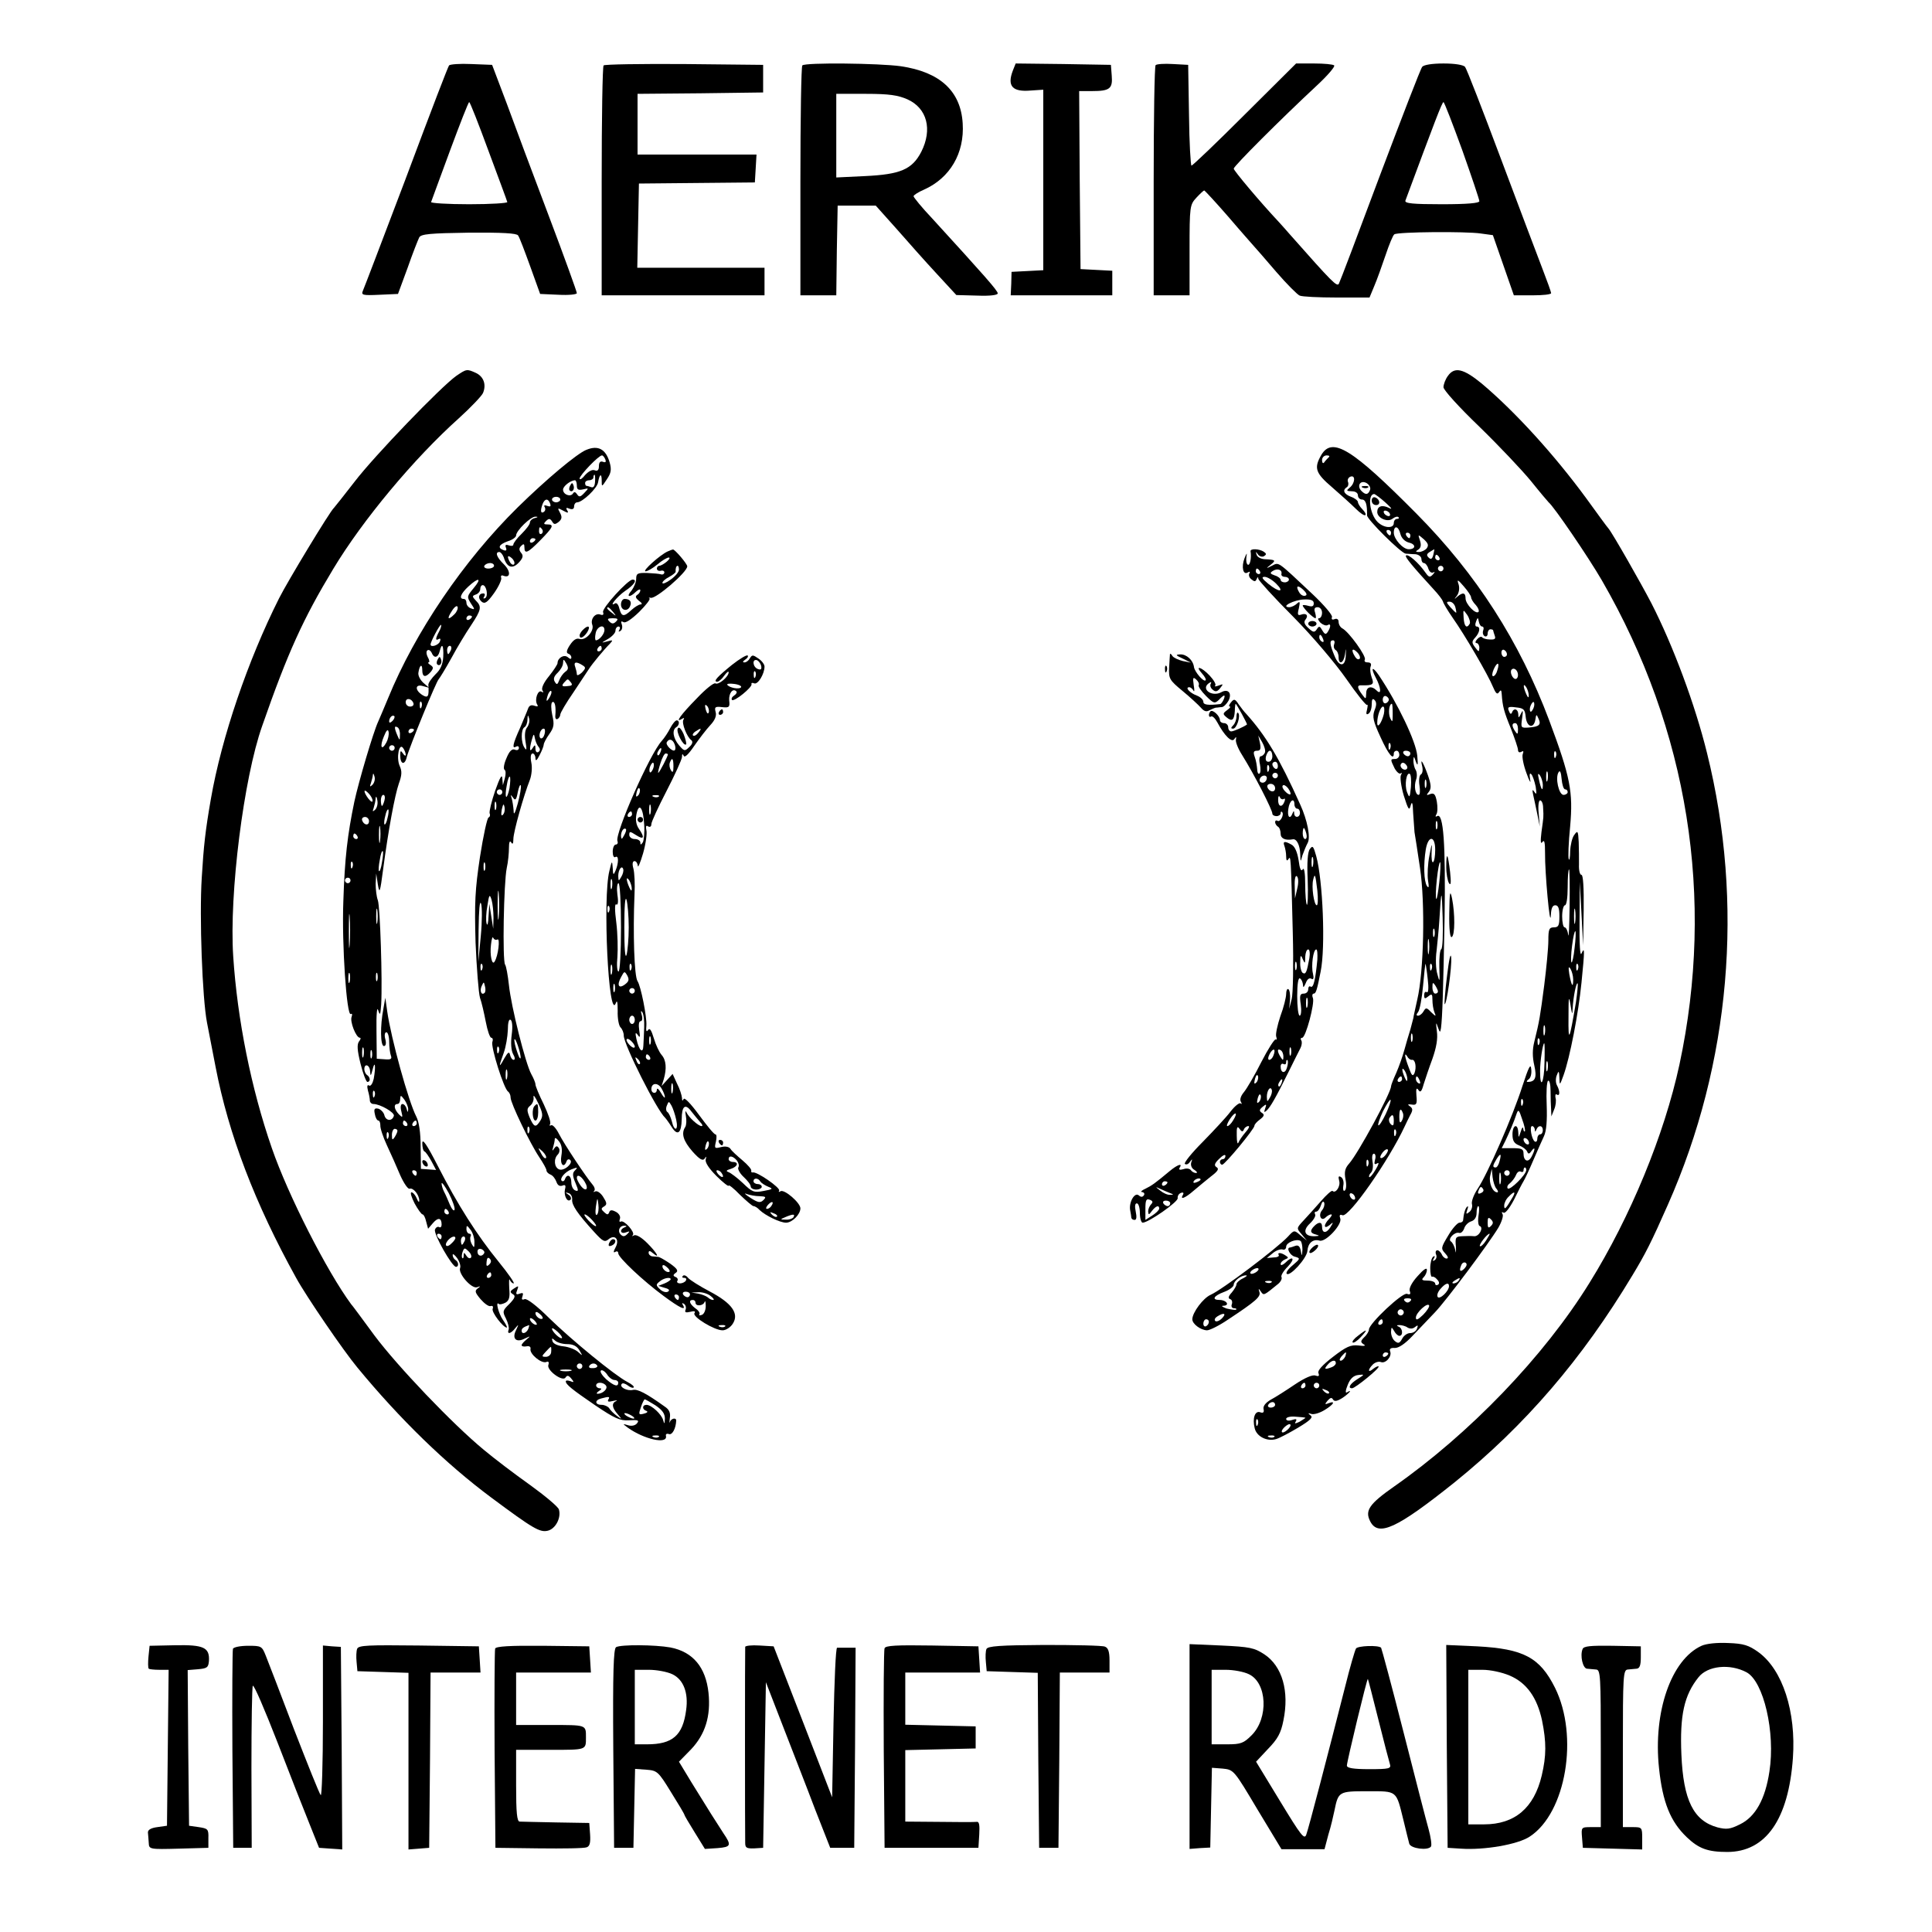 <?xml version="1.0" standalone="no"?>
<!DOCTYPE svg PUBLIC "-//W3C//DTD SVG 20010904//EN"
 "http://www.w3.org/TR/2001/REC-SVG-20010904/DTD/svg10.dtd">
<svg version="1.0" xmlns="http://www.w3.org/2000/svg"
 width="700pt" height="700pt" viewBox="0 0 700 700"
 preserveAspectRatio="xMidYMid meet">
<g transform="translate(0,700) scale(0.1,-0.1)"
fill="#000000" stroke="none">
<path d="M1627 6763 c-5 -8 -56 -140 -160 -418 -93 -245 -144 -379 -152 -398
-7 -16 -2 -18 60 -15 l67 3 35 95 c18 52 38 102 42 110 7 12 39 15 179 17 122
1 174 -2 179 -10 5 -6 24 -57 44 -112 l36 -100 67 -3 c36 -2 66 1 66 6 0 5
-45 130 -101 278 -56 148 -125 332 -153 409 l-53 140 -76 3 c-41 2 -77 -1 -80
-5z m143 -310 c36 -97 67 -180 68 -185 2 -4 -60 -8 -138 -8 -78 0 -140 4 -138
8 2 5 32 88 68 185 36 97 67 177 70 177 3 0 34 -79 70 -177z"/>
<path d="M2187 6763 c-4 -3 -7 -192 -7 -420 l0 -413 295 0 295 0 0 50 0 50
-230 0 -231 0 3 153 3 152 210 2 210 2 3 50 3 51 -215 0 -216 0 0 110 0 110
228 2 227 3 0 50 0 50 -286 3 c-157 1 -288 -1 -292 -5z"/>
<path d="M2907 6763 c-4 -3 -7 -192 -7 -420 l0 -413 65 0 65 0 2 163 3 162 69
0 69 0 76 -85 c41 -47 106 -120 145 -162 l71 -77 75 -2 c48 -2 75 2 75 8 0 10
-48 64 -237 271 -38 40 -68 77 -68 81 0 4 17 15 38 24 94 42 147 132 140 240
-7 117 -82 186 -224 207 -78 11 -347 14 -357 3z m381 -123 c71 -32 91 -109 50
-190 -33 -64 -76 -82 -204 -88 l-104 -5 0 152 0 151 108 0 c84 0 116 -5 150
-20z"/>
<path d="M3670 6745 c-22 -57 -2 -79 65 -73 l45 3 0 -327 0 -327 -57 -3 -58
-3 -1 -42 -2 -43 184 0 184 0 0 45 0 44 -57 3 -58 3 -3 323 -2 322 47 0 c64 0
75 9 71 56 l-3 39 -173 3 -172 2 -10 -25z"/>
<path d="M4187 6764 c-4 -4 -7 -193 -7 -421 l0 -413 65 0 65 0 0 164 c0 159 1
164 25 190 13 14 26 26 28 26 2 0 42 -43 88 -96 46 -54 89 -102 94 -108 6 -6
41 -47 79 -91 38 -44 77 -83 85 -86 9 -4 69 -7 134 -7 l119 0 17 41 c10 23 28
74 41 112 13 39 27 73 32 76 13 9 260 11 313 3 l44 -6 38 -109 38 -109 68 0
c37 0 67 3 67 8 0 4 -14 43 -31 87 -17 44 -85 224 -151 400 -66 176 -124 326
-130 333 -7 7 -36 12 -78 12 -42 0 -71 -5 -77 -12 -6 -7 -74 -184 -153 -393
-78 -209 -145 -386 -149 -393 -7 -12 -24 5 -176 177 -16 19 -35 39 -40 45 -73
78 -165 188 -165 195 0 9 169 178 301 301 39 36 67 69 63 73 -4 4 -37 7 -73 7
l-65 0 -186 -185 c-102 -102 -189 -185 -193 -185 -3 0 -8 82 -9 183 l-3 182
-55 3 c-31 2 -59 0 -63 -4z m1111 -308 c34 -96 62 -179 62 -185 0 -7 -44 -11
-136 -11 -105 0 -135 3 -132 13 105 283 133 357 138 357 3 0 33 -78 68 -174z"/>
<path d="M1653 5638 c-56 -40 -296 -289 -368 -383 -38 -49 -72 -92 -75 -95
-13 -10 -169 -268 -199 -328 -113 -225 -208 -503 -247 -727 -20 -115 -26 -169
-33 -285 -9 -141 2 -438 19 -525 5 -27 19 -99 31 -160 47 -245 143 -496 292
-765 36 -66 172 -265 222 -325 155 -188 321 -349 485 -471 152 -113 176 -127
205 -120 28 7 49 47 40 77 -3 10 -51 50 -105 89 -55 39 -130 96 -167 127 -114
94 -313 303 -396 414 -42 57 -80 109 -85 114 -87 118 -228 394 -287 565 -75
216 -125 466 -140 695 -15 226 38 646 105 835 93 267 149 389 257 568 107 178
293 401 456 547 43 39 82 80 87 91 13 31 2 60 -26 73 -33 15 -34 14 -71 -11z"/>
<path d="M5246 5638 c-9 -12 -16 -31 -16 -41 0 -10 56 -72 130 -143 71 -69
155 -158 187 -197 32 -40 61 -74 64 -77 19 -15 145 -200 193 -283 313 -542
410 -1152 281 -1754 -55 -255 -178 -553 -326 -791 -165 -267 -435 -547 -708
-738 -90 -63 -106 -87 -87 -125 29 -59 97 -27 306 140 255 206 462 446 645
751 46 76 68 119 128 255 227 512 277 1092 142 1636 -43 175 -123 390 -202
544 -38 73 -140 252 -155 270 -5 5 -41 55 -81 110 -116 158 -257 313 -378 415
-67 55 -99 62 -123 28z"/>
<path d="M2124 5370 c-34 -14 -144 -106 -248 -208 -196 -193 -372 -452 -470
-692 -15 -36 -31 -74 -36 -85 -18 -39 -71 -219 -86 -289 -25 -120 -35 -205
-40 -361 -6 -155 12 -419 27 -409 5 3 6 -2 3 -10 -7 -17 16 -76 30 -76 4 0 3
-6 -3 -13 -8 -11 -7 -31 5 -80 9 -37 21 -67 25 -67 12 0 11 17 -1 25 -5 3 -10
13 -10 21 0 23 20 16 21 -8 1 -19 3 -17 9 7 9 37 12 10 4 -34 -4 -17 -11 -28
-17 -24 -6 4 -8 -2 -4 -18 4 -13 7 -30 7 -36 0 -7 6 -13 13 -13 24 0 78 -31
74 -43 -6 -20 -28 -19 -34 1 -2 11 -13 22 -22 25 -14 3 -17 -1 -13 -19 2 -13
8 -24 13 -24 4 0 7 -8 7 -17 -1 -10 10 -43 24 -73 14 -30 36 -79 48 -108 13
-29 28 -51 34 -49 13 5 35 -22 35 -43 0 -8 -4 -5 -9 8 -5 12 -14 22 -19 22 -6
0 0 -18 11 -40 12 -22 25 -40 29 -40 4 0 10 -12 13 -26 l7 -26 18 21 c18 21
31 19 31 -6 0 -8 -4 -12 -9 -9 -5 3 -12 -1 -15 -9 -6 -16 62 -135 76 -135 11
0 10 18 -2 25 -5 3 -10 11 -10 18 0 6 7 1 16 -11 9 -13 14 -29 11 -36 -8 -20
41 -76 61 -70 14 5 14 4 3 -4 -12 -9 -10 -15 10 -39 14 -16 30 -28 37 -25 7 2
10 -2 7 -10 -5 -12 38 -68 51 -68 3 0 -3 12 -14 28 -16 23 -28 71 -14 57 3 -2
13 0 23 5 14 8 17 20 14 52 -1 24 -1 37 2 31 3 -7 9 -13 14 -13 5 0 -19 35
-54 78 -79 97 -149 207 -221 348 -40 78 -56 101 -56 82 0 -14 3 -28 8 -30 4
-1 15 -17 25 -35 l17 -32 -27 2 -28 2 -1 80 c0 52 -6 91 -16 110 -28 54 -91
282 -105 380 l-7 50 -7 -40 c-12 -62 -11 -135 2 -135 7 0 9 10 5 25 -4 14 -2
25 4 25 5 0 10 -15 10 -34 0 -19 3 -42 6 -50 5 -13 0 -16 -22 -14 l-29 2 -1
101 c-1 60 2 90 6 75 7 -21 8 -18 11 20 5 88 -4 355 -12 378 -5 13 -8 40 -8
60 l2 37 6 -40 c6 -35 8 -29 19 55 19 143 42 267 57 311 11 30 12 45 3 64 -13
29 -2 87 13 64 5 -7 9 -18 9 -24 0 -5 -5 -3 -10 5 -8 12 -10 11 -10 -7 0 -33
17 -37 24 -5 9 34 107 275 116 282 3 3 24 37 45 75 21 39 53 92 72 120 37 56
39 67 17 89 -14 15 -14 17 0 22 9 3 16 12 16 20 0 8 4 14 9 14 13 0 21 -39 9
-47 -7 -3 -8 -1 -4 5 4 7 3 12 -3 12 -17 0 -21 -17 -6 -30 11 -9 20 -4 45 31
17 24 28 49 26 55 -3 8 1 11 8 8 26 -10 27 16 2 41 -27 26 -33 45 -17 45 5 0
12 -9 16 -19 11 -37 31 -44 54 -20 16 17 18 26 9 36 -8 10 -8 17 0 25 9 9 12
8 12 -5 0 -26 12 -21 58 26 46 47 51 57 25 57 -14 0 -14 3 -5 12 10 10 15 10
22 -1 7 -12 11 -12 24 -2 12 10 13 18 5 33 -10 18 -9 19 11 8 18 -10 21 -9 15
1 -6 9 -3 11 8 6 11 -4 17 -1 17 8 0 8 5 15 11 15 19 0 73 51 76 73 5 30 13
34 13 6 0 -24 0 -24 19 5 15 22 17 35 10 60 -14 49 -42 64 -85 46z m69 -34 c4
-10 1 -13 -9 -9 -9 3 -14 -2 -14 -16 0 -14 -5 -19 -15 -15 -9 4 -23 -4 -35
-17 -10 -13 -19 -19 -20 -13 0 12 69 84 81 84 4 0 9 -7 12 -14z m-37 -81 c-1
-17 -6 -23 -14 -20 -8 3 -16 5 -18 5 -2 0 -4 5 -4 10 0 6 7 10 15 10 8 0 15 5
15 10 0 6 2 10 4 10 2 0 3 -11 2 -25z m-66 -14 c0 -15 5 -18 23 -14 21 5 21 5
4 -13 -14 -15 -19 -16 -26 -5 -6 9 -11 10 -15 3 -9 -14 -36 -4 -36 14 0 12 26
33 43 34 4 0 7 -9 7 -19z m-60 -51 c0 -5 -7 -10 -15 -10 -8 0 -15 5 -15 10 0
6 7 10 15 10 8 0 15 -4 15 -10z m-37 -14 c4 -11 1 -13 -10 -9 -10 4 -14 2 -9
-5 3 -6 2 -13 -4 -17 -11 -7 -13 5 -4 29 8 20 20 21 27 2z m-55 -53 c-10 -2
-18 -10 -18 -16 0 -7 -14 -25 -30 -41 -17 -16 -30 -34 -30 -39 0 -5 -7 -6 -16
-3 -11 4 -15 2 -11 -8 4 -10 1 -13 -9 -9 -22 8 -17 20 16 32 17 5 30 15 30 21
0 17 53 69 70 68 10 0 10 -2 -2 -5z m27 -42 c3 -5 2 -12 -3 -15 -5 -3 -9 1 -9
9 0 17 3 19 12 6z m-25 -35 c0 -3 -4 -8 -10 -11 -5 -3 -10 -1 -10 4 0 6 5 11
10 11 6 0 10 -2 10 -4z m-77 -90 c-3 -4 -9 -2 -14 5 -13 22 -11 31 5 17 8 -7
12 -17 9 -22z m-73 -6 c0 -5 -9 -10 -21 -10 -11 0 -17 5 -14 10 3 6 13 10 21
10 8 0 14 -4 14 -10z m-74 -81 c-24 -29 -25 -31 -10 -55 15 -22 15 -24 0 -18
-9 3 -16 12 -16 20 0 8 -4 14 -10 14 -18 0 -11 19 17 45 38 35 50 31 19 -6z
m-69 -94 c-24 -24 -29 -18 -10 11 9 15 19 22 21 15 2 -6 -3 -18 -11 -26z m63
-9 c0 -3 -4 -8 -10 -11 -5 -3 -10 -1 -10 4 0 6 5 11 10 11 6 0 10 -2 10 -4z
m-119 -54 c-14 -26 -14 -35 -1 -27 6 3 7 -1 4 -9 -5 -14 -34 -23 -34 -11 0 10
34 74 38 71 2 -2 -1 -13 -7 -24z m15 -92 c-2 -28 -10 -46 -28 -63 -14 -14 -26
-31 -26 -38 3 -43 -1 -50 -22 -37 -28 18 -26 41 3 32 l22 -6 -21 18 c-12 11
-20 27 -18 37 4 28 14 34 14 9 0 -26 12 -28 31 -6 10 13 10 17 -2 25 -8 5 -10
9 -6 9 4 0 3 9 -3 19 -6 12 -6 22 -1 25 5 3 11 -1 15 -9 8 -21 23 -19 29 5 8
33 15 23 13 -20z m28 25 c-4 -8 -8 -15 -10 -15 -2 0 -4 7 -4 15 0 8 4 15 10
15 5 0 7 -7 4 -15z m-136 -193 c2 -7 -3 -12 -12 -12 -9 0 -16 7 -16 16 0 17
22 14 28 -4z m29 -14 c-3 -8 -6 -5 -6 6 -1 11 2 17 5 13 3 -3 4 -12 1 -19z
m-105 -50 c-7 -7 -12 -8 -12 -2 0 14 12 26 19 19 2 -3 -1 -11 -7 -17z m27 -51
c0 -21 -1 -21 -9 -2 -12 28 -12 37 0 30 6 -3 10 -16 9 -28z m-49 -27 c-18 -33
-25 -15 -9 22 9 23 15 28 17 16 2 -9 -2 -27 -8 -38z m100 46 c0 -3 -4 -8 -10
-11 -5 -3 -10 -1 -10 4 0 6 5 11 10 11 6 0 10 -2 10 -4z m-70 -66 c0 -5 -4
-10 -10 -10 -5 0 -10 5 -10 10 0 6 5 10 10 10 6 0 10 -4 10 -10z m-81 -134
c-9 -8 -10 -7 -5 7 3 10 7 24 7 30 1 7 3 4 6 -7 3 -10 -1 -23 -8 -30z m1 -57
c0 -7 -6 -4 -15 7 -19 25 -19 40 0 20 8 -8 15 -20 15 -27z m9 -33 c-9 -8 -10
-7 -5 7 3 10 7 26 7 35 1 9 4 6 6 -7 3 -13 -1 -28 -8 -35z m34 34 c-3 -11 -7
-20 -9 -20 -2 0 -4 9 -4 20 0 11 4 20 9 20 5 0 7 -9 4 -20z m11 -64 c-3 -15
-8 -25 -11 -23 -2 3 -1 17 3 31 3 15 8 25 11 23 2 -3 1 -17 -3 -31z m-67 -11
c0 -18 -19 -15 -25 3 -2 7 3 12 11 12 7 0 14 -7 14 -15z m40 -72 c-2 -16 -4
-5 -4 22 0 28 2 40 4 28 2 -13 2 -35 0 -50z m-82 17 c3 -5 1 -10 -4 -10 -6 0
-11 5 -11 10 0 6 2 10 4 10 3 0 8 -4 11 -10z m89 -94 c-3 -21 -8 -35 -11 -32
-2 2 -1 20 3 40 3 21 8 35 11 32 2 -2 1 -20 -3 -40z m-107 -18 c-3 -8 -6 -5
-6 6 -1 11 2 17 5 13 3 -3 4 -12 1 -19z m-7 -48 c0 -5 -4 -10 -10 -10 -5 0
-10 5 -10 10 0 6 5 10 10 10 6 0 10 -4 10 -10z m-3 -232 c-2 -29 -3 -8 -3 47
0 55 1 79 3 53 2 -26 2 -71 0 -100z m100 80 c-2 -13 -4 -3 -4 22 0 25 2 35 4
23 2 -13 2 -33 0 -45z m-100 -215 c-3 -10 -5 -4 -5 12 0 17 2 24 5 18 2 -7 2
-21 0 -30z m100 5 c-3 -7 -5 -2 -5 12 0 14 2 19 5 13 2 -7 2 -19 0 -25z m-50
-275 c-3 -10 -5 -4 -5 12 0 17 2 24 5 18 2 -7 2 -21 0 -30z m30 -5 c-3 -7 -5
-2 -5 12 0 14 2 19 5 13 2 -7 2 -19 0 -25z m10 -140 c-3 -8 -6 -5 -6 6 -1 11
2 17 5 13 3 -3 4 -12 1 -19z m122 -47 c-1 -13 -2 -12 -6 2 -2 9 -9 17 -15 17
-6 0 -8 -11 -4 -26 6 -24 5 -25 -9 -11 -17 18 -20 37 -5 37 6 0 10 8 10 18 1
15 2 15 15 -2 8 -11 14 -27 14 -35z m-4 -51 c3 -5 1 -10 -4 -10 -6 0 -11 5
-11 10 0 6 2 10 4 10 3 0 8 -4 11 -10z m35 0 c0 -5 -5 -10 -11 -10 -5 0 -7 5
-4 10 3 6 8 10 11 10 2 0 4 -4 4 -10z m-70 -27 c0 -5 -5 -15 -10 -23 -8 -12
-10 -11 -10 8 0 12 5 22 10 22 6 0 10 -3 10 -7z m-33 -25 c-3 -8 -6 -5 -6 6
-1 11 2 17 5 13 3 -3 4 -12 1 -19z m103 -128 c0 -5 -2 -10 -4 -10 -3 0 -8 5
-11 10 -3 6 -1 10 4 10 6 0 11 -4 11 -10z m137 -133 c-2 -7 -10 2 -17 18 -7
17 -16 38 -21 47 -5 10 -9 23 -9 30 0 7 12 -9 26 -35 14 -27 23 -54 21 -60z
m-22 -7 c3 -5 1 -10 -4 -10 -6 0 -11 5 -11 10 0 6 2 10 4 10 3 0 8 -4 11 -10z
m94 -110 c0 -22 -1 -23 -10 -7 -5 9 -7 22 -4 27 3 6 1 10 -4 10 -6 0 -11 8
-11 17 0 15 2 14 15 -3 8 -10 14 -30 14 -44z m-119 20 c0 -5 -2 -10 -4 -10 -3
0 -8 5 -11 10 -3 6 -1 10 4 10 6 0 11 -4 11 -10z m50 -6 c0 -3 -6 -12 -14 -19
-17 -18 -29 -8 -13 11 12 14 27 18 27 8z m34 -9 c-4 -8 -8 -15 -10 -15 -2 0
-4 7 -4 15 0 8 4 15 10 15 5 0 7 -7 4 -15z m22 -62 c-4 -4 -11 -1 -16 7 -8 13
-10 13 -10 1 0 -8 -2 -12 -5 -9 -3 3 -2 13 1 22 6 16 8 16 22 2 9 -9 12 -19 8
-23z m48 16 c-8 -14 -24 -10 -24 6 0 9 6 12 15 9 8 -4 12 -10 9 -15z m19 -40
c-9 -9 -12 -7 -10 9 1 14 5 18 11 12 7 -7 6 -14 -1 -21z m7 -39 c0 -5 -5 -10
-11 -10 -5 0 -7 5 -4 10 3 6 8 10 11 10 2 0 4 -4 4 -10z"/>
<path d="M2066 5241 c-4 -7 -5 -15 -2 -18 9 -9 19 4 14 18 -4 11 -6 11 -12 0z"/>
<path d="M1586 4611 c-4 -7 -5 -15 -2 -18 9 -9 19 4 14 18 -4 11 -6 11 -12 0z"/>
<path d="M4787 5351 c-27 -47 -21 -65 40 -117 31 -27 70 -62 86 -78 15 -15 31
-26 34 -22 3 3 -2 12 -11 21 -9 9 -16 21 -16 26 0 5 -11 14 -25 19 -26 10 -32
24 -15 35 5 3 7 12 4 19 -3 7 1 16 9 19 19 7 17 -24 -3 -40 -13 -11 -12 -12 8
-13 13 0 22 -6 22 -15 0 -8 7 -15 15 -15 13 0 19 -18 18 -57 -1 -14 123 -137
140 -139 6 0 22 -2 35 -2 12 -1 22 -9 22 -17 0 -8 4 -15 9 -15 5 0 13 -9 16
-20 4 -12 11 -17 18 -14 7 4 6 1 -1 -7 -11 -12 -15 -11 -27 6 -25 36 -64 70
-71 62 -5 -4 23 -38 101 -123 17 -18 31 -37 33 -43 1 -6 17 -33 35 -59 44 -62
129 -208 146 -250 10 -24 16 -30 22 -20 7 10 9 8 10 -7 3 -44 8 -63 33 -124
14 -36 26 -71 26 -78 0 -8 5 -11 12 -7 8 5 9 2 5 -9 -3 -9 3 -40 14 -69 10
-29 17 -39 13 -23 -3 19 -2 26 4 20 5 -5 12 -26 16 -45 4 -26 3 -31 -4 -20 -8
12 -9 9 -5 -10 3 -14 10 -45 15 -70 l9 -45 -4 48 c-3 27 0 47 5 47 6 0 11 -12
11 -27 2 -35 2 -29 -6 -88 -4 -34 -3 -45 3 -36 8 10 10 -1 10 -40 -1 -67 18
-278 21 -226 1 26 6 37 16 37 11 0 15 -11 15 -40 0 -33 -3 -40 -20 -40 -17 0
-20 -7 -20 -47 0 -27 -7 -100 -15 -163 -15 -114 -17 -128 -36 -205 -7 -27 -7
-55 0 -85 10 -44 4 -60 -24 -60 -5 0 -4 4 3 9 8 5 12 21 10 37 -2 23 -9 9 -32
-61 -34 -108 -127 -320 -162 -372 -14 -21 -23 -45 -21 -55 3 -9 -1 -23 -9 -29
-12 -10 -13 -8 -8 7 4 10 4 16 0 12 -7 -5 -13 -26 -15 -50 -1 -5 -7 -8 -13 -8
-7 0 -26 -21 -41 -47 -26 -43 -27 -47 -11 -64 11 -12 13 -19 5 -19 -6 0 -14 7
-17 15 -4 8 -11 15 -16 15 -6 0 -8 -7 -5 -15 4 -8 1 -17 -5 -21 -7 -5 -8 -2
-3 6 5 8 4 11 -2 7 -6 -4 -11 -23 -11 -42 0 -19 3 -33 7 -31 3 2 12 -2 18 -10
8 -8 9 -15 3 -19 -6 -3 -10 -1 -10 4 0 6 -12 11 -27 11 -21 0 -24 3 -15 12 7
7 12 19 12 27 0 10 -13 1 -34 -23 -21 -23 -32 -45 -28 -54 4 -11 1 -14 -10
-10 -16 7 -138 -108 -138 -129 0 -6 -7 -19 -17 -28 -14 -14 -14 -18 -2 -26 9
-5 3 -7 -19 -4 -28 3 -44 -4 -92 -41 -39 -30 -57 -50 -53 -59 4 -11 1 -13 -11
-9 -10 4 -38 -8 -74 -32 -31 -21 -70 -46 -87 -55 -19 -11 -29 -23 -27 -34 3
-12 -1 -16 -12 -12 -19 7 -29 -22 -20 -58 7 -30 45 -49 78 -39 11 3 47 22 79
41 45 27 56 38 45 45 -10 8 -9 9 3 5 9 -3 30 3 48 14 33 20 42 35 15 25 -14
-6 -15 -4 -4 9 10 11 15 13 20 4 5 -8 15 -6 34 6 24 16 39 34 16 20 -6 -4 -5
8 3 27 9 23 21 34 38 36 24 3 24 2 -3 -15 -27 -17 -36 -33 -19 -33 11 0 101
73 96 79 -3 2 -11 -2 -20 -9 -19 -16 -20 -3 -1 16 8 8 21 12 29 9 17 -7 41 20
34 38 -4 10 2 14 16 13 14 -1 38 15 65 44 24 25 60 63 81 85 42 44 195 249
230 307 12 21 19 43 15 49 -4 7 -3 9 4 5 6 -3 21 16 37 46 14 29 30 60 35 68
5 8 21 42 35 75 14 33 32 73 39 88 9 19 12 57 10 112 -2 46 0 86 5 89 5 3 9
-13 9 -37 0 -23 1 -53 2 -67 l1 -25 10 25 c6 14 8 33 5 42 -2 10 0 16 5 12 11
-7 12 12 0 34 -5 9 -5 26 0 37 6 17 8 15 9 -10 1 -29 1 -29 15 9 23 64 54 224
65 335 12 120 12 133 0 106 -5 -12 -8 34 -7 120 l1 140 6 -115 6 -115 2 128
c1 81 -2 127 -8 127 -6 0 -10 17 -9 38 0 20 0 57 -1 81 -2 41 -4 43 -16 26 -8
-10 -14 -37 -15 -59 0 -23 -3 -36 -5 -29 -3 6 -1 60 5 119 11 125 1 178 -76
384 -107 285 -263 529 -481 749 -233 235 -305 280 -345 212z m27 -8 c-5 -5
-12 -12 -16 -18 -4 -6 -8 -2 -8 8 0 9 7 17 17 17 9 0 12 -3 7 -7z m150 -118
c-7 -18 -16 -19 -31 -4 -18 18 -5 41 18 29 10 -6 16 -17 13 -25z m56 -46 c22
-20 27 -27 12 -19 -25 12 -42 6 -42 -15 0 -22 38 -39 56 -24 8 6 17 9 21 5 3
-3 1 -6 -5 -6 -7 0 -12 -7 -12 -15 0 -21 -36 -19 -59 4 -29 29 -37 101 -12
101 3 0 22 -14 41 -31z m15 -39 c3 -5 2 -10 -4 -10 -5 0 -13 5 -16 10 -3 6 -2
10 4 10 5 0 13 -4 16 -10z m39 -75 c4 -15 16 -27 31 -31 26 -6 25 -24 -1 -24
-21 0 -54 37 -54 60 0 28 17 25 24 -5z m-34 5 c0 -5 -2 -10 -4 -10 -3 0 -8 5
-11 10 -3 6 -1 10 4 10 6 0 11 -4 11 -10z m70 -10 c0 -5 -2 -10 -4 -10 -3 0
-8 5 -11 10 -3 6 -1 10 4 10 6 0 11 -4 11 -10z m59 -47 c-6 -7 -19 -13 -28
-13 -13 0 -13 2 -2 9 9 6 11 16 6 32 -8 24 -8 24 14 5 16 -15 18 -22 10 -33z
m24 -24 c-4 -15 -9 -17 -17 -9 -8 8 -7 13 4 20 8 5 16 10 17 10 0 0 -1 -9 -4
-21z m22 -9 c3 -5 1 -10 -4 -10 -6 0 -11 5 -11 10 0 6 2 10 4 10 3 0 8 -4 11
-10z m15 -40 c0 -5 -4 -10 -10 -10 -5 0 -10 5 -10 10 0 6 5 10 10 10 6 0 10
-4 10 -10z m100 -104 c0 -5 7 -18 17 -28 9 -10 13 -21 10 -25 -10 -10 -47 28
-47 49 0 21 -10 23 -30 6 -12 -11 -12 -10 -1 4 7 10 10 26 6 40 -7 20 -4 20
19 -7 14 -16 26 -34 26 -39z m-57 -36 c3 -11 4 -20 3 -20 -2 0 -11 9 -21 20
-15 17 -16 20 -3 20 9 0 18 -9 21 -20z m52 -60 c-11 -19 -20 -10 -22 22 -2 31
-2 31 13 10 8 -12 12 -27 9 -32z m45 -10 c5 0 7 -6 4 -14 -3 -8 -1 -17 5 -21
6 -3 11 1 11 9 0 9 5 16 10 16 6 0 10 -2 10 -4 0 -2 3 -11 6 -20 4 -11 -1 -14
-18 -13 -12 0 -25 4 -28 8 -3 4 -11 1 -18 -7 -7 -8 -8 -14 -2 -14 5 0 10 -8
10 -17 -1 -16 -2 -16 -15 1 -13 17 -13 22 0 36 17 19 20 40 5 40 -5 0 -6 8 -2
18 6 16 7 16 10 0 2 -10 7 -18 12 -18z m90 -101 c0 -5 -4 -9 -10 -9 -5 0 -10
7 -10 16 0 8 5 12 10 9 6 -3 10 -10 10 -16z m-35 -58 c-3 -12 -10 -21 -15 -21
-5 0 -4 11 2 25 13 29 23 26 13 -4z m75 -17 c0 -8 -4 -14 -9 -14 -11 0 -22 26
-14 34 9 9 23 -3 23 -20z m39 -74 c0 -10 -3 -8 -9 5 -12 27 -12 43 0 25 5 -8
9 -22 9 -30z m17 -46 c-4 -9 -9 -15 -11 -12 -3 3 -3 13 1 22 4 9 9 15 11 12 3
-3 3 -13 -1 -22z m-28 -32 c4 -37 29 -44 35 -9 3 20 4 20 11 4 11 -23 3 -30
-35 -33 -29 -2 -29 -1 -24 34 4 28 3 32 -4 17 -8 -17 -10 -18 -10 -2 -1 19
-17 23 -23 5 -3 -7 -7 -5 -11 6 -6 14 -2 17 26 13 28 -3 32 -7 35 -35z m-28
-44 c0 -19 -2 -20 -10 -8 -13 19 -13 30 0 30 6 0 10 -10 10 -22z m137 -100
c-3 -8 -6 -5 -6 6 -1 11 2 17 5 13 3 -3 4 -12 1 -19z m-30 -85 c-3 -10 -5 -4
-5 12 0 17 2 24 5 18 2 -7 2 -21 0 -30z m64 -33 c5 0 9 -4 9 -10 0 -5 -7 -10
-15 -10 -17 0 -31 62 -18 82 5 9 9 0 11 -24 2 -21 7 -38 13 -38z m-81 16 c0
-26 -6 -18 -14 19 -5 22 -4 26 4 15 5 -8 10 -24 10 -34z m97 -438 c-1 -73 -3
-121 -5 -105 -2 15 -8 27 -13 27 -5 0 -9 18 -9 40 0 22 5 40 10 40 6 0 10 28
10 65 0 36 2 65 5 65 2 0 3 -60 2 -132z m20 -60 c-2 -13 -4 -3 -4 22 0 25 2
35 4 23 2 -13 2 -33 0 -45z m-2 -93 c-3 -31 -9 -55 -11 -52 -3 2 -2 30 2 61 4
31 9 54 12 52 2 -3 1 -30 -3 -61z m12 -77 c-3 -8 -6 -5 -6 6 -1 11 2 17 5 13
3 -3 4 -12 1 -19z m-17 -37 c0 -32 -6 -24 -14 19 -4 25 -3 31 4 20 5 -8 10
-26 10 -39z m10 -82 c-24 -142 -28 -150 -27 -54 0 71 1 81 7 45 6 -37 7 -39 8
-14 2 40 13 96 18 91 2 -2 -1 -33 -6 -68z m-113 -116 c-3 -10 -5 -4 -5 12 0
17 2 24 5 18 2 -7 2 -21 0 -30z m-20 -35 c-3 -8 -6 -5 -6 6 -1 11 2 17 5 13 3
-3 4 -12 1 -19z m19 -68 c-1 -72 -16 -101 -16 -31 0 37 10 101 15 101 2 0 2
-31 1 -70z m11 -27 c-3 -10 -5 -4 -5 12 0 17 2 24 5 18 2 -7 2 -21 0 -30z
m-90 -125 c-3 -8 -6 -5 -6 6 -1 11 2 17 5 13 3 -3 4 -12 1 -19z m8 -97 c-3 -2
-5 2 -6 10 -1 8 -5 3 -9 -11 -8 -24 -8 -24 -9 -2 -2 34 -21 26 -21 -8 0 -23 6
-33 24 -40 13 -5 26 -15 29 -22 4 -10 8 -10 16 2 14 19 14 5 0 -21 -12 -23
-29 -16 -29 12 0 16 -7 19 -40 19 l-39 0 14 28 c14 30 30 66 40 97 6 17 9 14
20 -20 8 -21 12 -41 10 -44z m36 7 c0 -10 2 -10 6 0 7 17 23 15 23 -3 0 -8 -4
-15 -10 -15 -5 0 -10 -7 -10 -16 0 -8 -4 -13 -9 -10 -12 8 -20 56 -10 56 5 0
9 -6 10 -12z m-21 -49 c0 -6 -4 -7 -10 -4 -5 3 -10 11 -10 16 0 6 5 7 10 4 6
-3 10 -11 10 -16z m-107 -67 c-3 -12 -9 -22 -14 -22 -12 0 -11 7 3 30 15 24
19 21 11 -8z m97 -31 c0 -17 -59 -75 -67 -67 -4 4 -1 13 8 19 8 7 18 20 22 30
4 10 11 15 17 12 5 -3 10 -1 10 4 0 6 2 11 5 11 3 0 5 -4 5 -9z m-108 -68 c6
-7 7 -13 3 -13 -17 0 -31 34 -26 59 l6 26 3 -30 c2 -16 8 -36 14 -42z m15 20
c-3 -10 -5 -2 -5 17 0 19 2 27 5 18 2 -10 2 -26 0 -35z m33 37 c0 -5 -4 -10
-10 -10 -5 0 -10 5 -10 10 0 6 5 10 10 10 6 0 10 -4 10 -10z m-96 -59 c3 -5
-1 -11 -9 -14 -9 -4 -12 -1 -8 9 6 16 10 17 17 5z m107 -28 c-25 -43 -31 -49
-31 -31 0 9 7 24 16 32 20 21 27 20 15 -1z m-124 -67 c-3 -19 -1 -36 4 -38 16
-5 -2 -39 -20 -37 -9 1 -28 1 -43 0 -24 -1 -26 -4 -23 -38 1 -21 0 -27 -2 -13
-3 14 -10 28 -16 32 -13 8 13 36 30 31 6 -2 14 5 18 16 3 11 15 23 26 26 12 4
19 15 19 31 0 13 3 24 6 24 4 0 4 -15 1 -34z m45 -38 c-9 -9 -12 -7 -12 12 0
19 3 21 12 12 9 -9 9 -15 0 -24z m-18 -53 c-9 -14 -19 -23 -22 -20 -5 4 26 45
35 45 2 0 -4 -11 -13 -25z m-77 -100 c-15 -16 -22 -11 -13 10 3 9 10 13 16 10
6 -4 5 -11 -3 -20z m-22 -45 c-3 -5 -12 -10 -18 -10 -7 0 -6 4 3 10 19 12 23
12 15 0z m-35 -20 c0 -18 -34 -50 -41 -39 -4 6 1 19 10 29 18 21 31 25 31 10z
m-140 -54 c-7 -7 -13 -7 -20 0 -6 6 -3 10 10 10 13 0 16 -4 10 -10z m46 -50
c-19 -18 -26 -21 -26 -10 0 18 43 57 48 44 2 -4 -8 -20 -22 -34z m-72 3 c-3
-5 -10 -7 -15 -3 -5 3 -7 10 -3 15 3 5 10 7 15 3 5 -3 7 -10 3 -15z m-74 -29
c0 -5 -5 -10 -11 -10 -5 0 -7 5 -4 10 3 6 8 10 11 10 2 0 4 -4 4 -10z m90 -20
c9 -5 19 -5 27 2 10 8 12 7 7 -6 -3 -9 -14 -16 -25 -16 -10 0 -23 -9 -29 -21
-9 -16 -14 -18 -26 -8 -8 6 -14 21 -14 33 1 19 2 19 11 4 5 -10 14 -18 19 -18
15 0 12 28 -2 33 -9 4 -8 6 2 6 8 0 22 -3 30 -9z m-226 -105 c-4 -8 -11 -15
-16 -15 -6 0 -5 6 2 15 7 8 14 15 16 15 2 0 1 -7 -2 -15z m156 11 c0 -3 -4 -8
-10 -11 -5 -3 -10 -1 -10 4 0 6 5 11 10 11 6 0 10 -2 10 -4z m-190 -35 c0 -5
-7 -12 -16 -15 -24 -9 -28 -7 -14 9 14 17 30 20 30 6z m-110 -81 c0 -5 -5 -10
-11 -10 -5 0 -7 5 -4 10 3 6 8 10 11 10 2 0 4 -4 4 -10z m50 0 c0 -5 -4 -10
-10 -10 -5 0 -10 5 -10 10 0 6 5 10 10 10 6 0 10 -4 10 -10z m35 -28 c-3 -3
-11 0 -18 7 -9 10 -8 11 6 5 10 -3 15 -9 12 -12z m-195 -42 c0 -5 -7 -10 -16
-10 -8 0 -12 5 -9 10 3 6 10 10 16 10 5 0 9 -4 9 -10z m110 -47 c0 -1 -10 -7
-21 -14 -17 -8 -20 -8 -14 1 5 9 1 10 -14 5 -12 -4 -21 -2 -21 4 0 6 15 10 35
8 19 -1 35 -3 35 -4z m-173 -25 c-3 -8 -6 -5 -6 6 -1 11 2 17 5 13 3 -3 4 -12
1 -19z m113 -13 c-7 -8 -17 -15 -22 -15 -6 0 -5 7 2 15 7 8 17 15 22 15 6 0 5
-7 -2 -15z m-53 -31 c-3 -3 -12 -4 -19 -1 -8 3 -5 6 6 6 11 1 17 -2 13 -5z"/>
<path d="M4938 5233 c7 -3 16 -2 19 1 4 3 -2 6 -13 5 -11 0 -14 -3 -6 -6z"/>
<path d="M4970 5186 c0 -9 7 -16 16 -16 17 0 14 22 -4 28 -7 2 -12 -3 -12 -12z"/>
<path d="M2419 5002 c-27 -12 -94 -72 -80 -72 7 0 26 11 43 25 16 14 35 25 41
25 13 -1 -22 -30 -35 -30 -4 0 -8 -5 -8 -10 0 -6 6 -10 14 -8 8 2 14 -1 13 -7
-1 -5 -6 -8 -12 -6 -5 2 -28 4 -50 5 -35 1 -40 -2 -40 -21 0 -12 -8 -31 -17
-43 -21 -23 -7 -27 16 -4 9 8 16 11 16 5 0 -5 -5 -13 -12 -17 -7 -5 -5 -11 7
-21 11 -7 13 -13 6 -13 -6 0 -21 -9 -33 -20 -28 -26 -36 -25 -44 5 -3 14 -10
22 -15 19 -26 -16 7 25 36 45 33 22 45 41 27 41 -17 0 -112 -104 -107 -118 3
-9 0 -12 -9 -9 -19 8 -38 -16 -30 -37 8 -22 -24 -58 -46 -51 -12 4 -23 -4 -35
-22 -12 -18 -14 -28 -7 -31 7 -2 12 -8 12 -14 0 -7 -4 -7 -13 1 -14 11 -37 -3
-37 -22 0 -4 -14 -26 -31 -47 -19 -23 -28 -43 -24 -51 5 -7 4 -10 -3 -5 -13 8
-26 -29 -16 -46 5 -8 2 -9 -10 -5 -11 4 -19 1 -23 -11 -3 -9 -17 -41 -29 -70
-26 -57 -30 -77 -14 -67 6 3 10 1 10 -5 0 -7 -7 -10 -15 -6 -10 4 -20 -6 -30
-31 -9 -20 -12 -39 -7 -42 5 -3 5 -17 1 -31 l-7 -25 -2 25 c-1 17 -9 3 -26
-45 -13 -38 -22 -75 -20 -82 3 -6 1 -13 -4 -15 -5 -2 -19 -66 -31 -143 -18
-119 -20 -166 -16 -310 4 -93 11 -183 16 -200 6 -16 15 -56 21 -87 6 -32 15
-58 20 -58 5 0 7 -7 4 -15 -7 -16 42 -172 57 -180 5 -4 9 -13 9 -22 0 -20 71
-167 104 -216 14 -21 26 -42 26 -48 0 -5 7 -12 15 -15 8 -3 17 -15 21 -26 4
-12 11 -17 21 -14 11 5 14 1 10 -13 -5 -22 8 -49 20 -38 4 5 1 13 -7 18 -13 9
-13 10 0 6 8 -2 14 -13 13 -23 -2 -20 19 -51 80 -118 31 -34 38 -38 52 -26 23
19 41 -1 25 -30 -8 -15 -8 -20 -1 -16 6 4 11 2 11 -5 0 -15 89 -99 165 -155
58 -43 83 -55 69 -32 -4 7 -3 8 4 4 6 -4 9 -13 6 -21 -4 -10 0 -12 17 -8 15 4
20 2 15 -5 -8 -13 72 -62 102 -62 12 0 29 11 37 24 24 37 -4 75 -84 117 -36
19 -71 41 -78 49 -6 8 -15 12 -19 7 -4 -4 -2 -7 5 -7 7 0 9 -4 6 -10 -3 -5
-13 -10 -21 -10 -8 0 -13 4 -10 9 4 5 0 12 -6 14 -10 4 -10 8 0 15 11 7 6 15
-19 33 -19 13 -38 24 -44 25 -5 0 -16 2 -22 2 -7 1 -13 7 -13 13 0 8 5 8 15
-1 29 -24 15 1 -20 36 -21 21 -40 32 -48 28 -6 -4 -9 -3 -4 1 9 10 -32 56 -44
49 -5 -3 -6 2 -3 10 3 8 -3 19 -14 25 -15 8 -22 8 -25 -2 -4 -9 -7 -9 -18 1
-12 11 -12 14 0 21 11 7 10 13 -4 35 -9 14 -22 23 -29 19 -6 -3 -8 -2 -3 2 4
5 1 15 -7 24 -23 27 -101 144 -121 183 -10 20 -23 34 -28 31 -6 -3 -7 -1 -4 4
4 6 -7 38 -23 72 -17 34 -30 66 -30 72 0 6 -7 23 -15 37 -21 38 -73 245 -81
322 -4 36 -10 70 -14 75 -10 13 -5 297 6 350 5 22 8 55 8 73 0 20 3 28 8 20 5
-9 8 -5 8 12 0 25 37 157 60 215 6 16 9 44 5 62 -4 20 -2 33 5 33 5 0 10 -8
10 -17 0 -12 5 -9 15 11 8 15 15 33 15 38 0 5 9 23 20 38 17 24 19 35 11 69
-5 24 -5 43 0 47 9 5 14 -15 11 -49 -1 -10 3 -15 8 -12 6 3 10 11 10 16 0 6
21 42 48 81 26 39 52 78 57 86 11 17 52 67 75 90 12 13 11 14 -10 8 -23 -6
-23 -6 3 9 15 9 27 22 27 30 0 8 5 15 11 15 5 0 7 -5 3 -12 -4 -7 -3 -8 4 -4
6 4 8 14 5 23 -4 11 -3 14 6 9 7 -5 29 10 57 37 25 25 42 47 37 49 -4 3 -2 3
5 2 18 -5 132 93 132 114 0 9 -46 63 -52 61 -2 0 -10 -3 -19 -7z m41 -66 c0
-8 -13 -24 -30 -36 -16 -12 -30 -17 -30 -12 0 5 11 15 25 22 13 7 24 16 23 19
-1 11 2 21 7 21 3 0 5 -6 5 -14z m-239 -153 c13 -16 12 -17 -3 -4 -10 7 -18
15 -18 17 0 8 8 3 21 -13z m11 -35 c-9 -9 -15 -9 -24 0 -9 9 -7 12 12 12 19 0
21 -3 12 -12z m-42 -31 c0 -14 -19 -37 -31 -37 -3 0 -4 11 -1 25 4 25 32 36
32 12z m-10 -67 c0 -5 -5 -10 -11 -10 -5 0 -7 5 -4 10 3 6 8 10 11 10 2 0 4
-4 4 -10z m-132 -84 c-8 -6 -18 -20 -22 -31 -6 -16 -9 -17 -16 -5 -6 10 -3 20
11 33 10 10 19 25 19 35 1 15 2 15 12 -2 8 -15 8 -22 -4 -30z m62 24 c13 -8
13 -11 -2 -27 -10 -9 -18 -12 -18 -6 0 6 -3 18 -6 27 -7 18 4 20 26 6z m-42
-62 c8 -10 4 -13 -13 -14 -19 -2 -21 1 -12 12 15 16 13 16 25 2z m-77 -55
c-12 -20 -14 -14 -5 12 4 9 9 14 11 11 3 -2 0 -13 -6 -23z m-81 -108 c-8 -9
-10 -29 -6 -52 5 -28 4 -34 -3 -23 -14 19 -14 67 -1 75 6 3 11 16 11 28 1 18
2 18 6 4 3 -10 -1 -24 -7 -32z m63 -25 c-3 -11 -9 -17 -14 -15 -10 7 -1 35 11
35 5 0 6 -9 3 -20z m-21 -47 c6 -7 5 -14 -2 -18 -5 -3 -10 2 -10 12 0 15 -2
16 -10 3 -11 -18 -13 -5 -3 30 6 22 8 23 11 5 2 -11 8 -25 14 -32z m-106 -149
c-4 -20 -10 -34 -12 -31 -3 3 -2 21 2 41 3 21 9 35 11 32 3 -3 2 -21 -1 -42z
m30 -55 c-10 -36 -15 -45 -15 -27 -1 14 -4 35 -7 45 -5 15 -4 15 5 3 8 -12 12
-8 17 20 4 19 9 30 11 24 2 -6 -3 -35 -11 -65z m-56 41 c0 -5 -4 -10 -10 -10
-5 0 -10 5 -10 10 0 6 5 10 10 10 6 0 10 -4 10 -10z m-23 -62 c-3 -7 -5 -2 -5
12 0 14 2 19 5 13 2 -7 2 -19 0 -25z m25 -20 c-6 -6 -7 0 -4 19 5 21 7 23 10
9 2 -10 0 -22 -6 -28z m-65 -200 c-3 -7 -5 -2 -5 12 0 14 2 19 5 13 2 -7 2
-19 0 -25z m50 -170 c-2 -24 -4 -5 -4 42 0 47 2 66 4 43 2 -24 2 -62 0 -85z
m-19 -3 l-1 -40 -7 45 -7 45 -3 -45 c-1 -25 -4 -37 -7 -26 -3 10 -2 39 3 65 6
40 8 43 15 21 4 -14 7 -43 7 -65z m-46 -66 l-9 -94 1 117 c1 71 4 108 9 94 4
-12 4 -65 -1 -117z m60 -13 c11 7 3 -60 -10 -80 -9 -16 -18 23 -13 62 2 20 6
31 8 24 3 -6 9 -9 15 -6z m-55 -108 c-3 -8 -6 -5 -6 6 -1 11 2 17 5 13 3 -3 4
-12 1 -19z m9 -85 c-11 -11 -19 6 -11 24 8 17 8 17 12 0 3 -10 2 -21 -1 -24z
m98 -152 c-4 -29 -2 -57 5 -70 7 -12 8 -21 2 -21 -5 0 -11 8 -13 18 -3 13 -7
11 -21 -13 -20 -37 -21 -32 -2 20 8 22 14 59 15 83 0 27 4 41 10 37 6 -4 8
-25 4 -54z m30 -66 c4 -19 3 -25 -3 -15 -4 8 -11 29 -15 45 -4 19 -3 25 3 15
4 -8 11 -28 15 -45z m-77 3 c-3 -8 -6 -5 -6 6 -1 11 2 17 5 13 3 -3 4 -12 1
-19z m30 -95 c-3 -10 -5 -4 -5 12 0 17 2 24 5 18 2 -7 2 -21 0 -30z m121 -153
c-17 -27 -23 -25 -39 11 -11 27 -10 33 2 43 8 6 14 20 12 31 -1 11 6 1 17 -22
17 -36 18 -46 8 -63z m-41 -42 c-3 -8 -6 -5 -6 6 -1 11 2 17 5 13 3 -3 4 -12
1 -19z m117 -85 c-6 -32 9 -48 19 -20 2 6 8 9 13 4 12 -11 -22 -41 -40 -34
-18 7 -21 38 -5 54 6 6 8 17 4 23 -6 9 -10 9 -17 -1 -7 -11 -8 -9 -4 4 3 10 6
24 6 30 0 7 7 3 15 -8 10 -12 13 -30 9 -52z m-56 -9 c-4 -3 -12 5 -18 18 -12
22 -12 22 6 6 10 -10 15 -20 12 -24z m104 -46 c-8 -8 -8 -19 3 -44 12 -28 11
-32 -1 -27 -8 3 -14 16 -14 29 0 25 -15 33 -23 12 -2 -7 -8 -10 -12 -6 -8 8
12 32 35 41 23 9 25 8 12 -5z m36 -39 c17 -27 5 -40 -14 -15 -8 11 -14 23 -14
28 0 15 15 8 28 -13z m45 -120 c-5 -5 -7 7 -4 29 5 34 6 35 9 8 2 -16 0 -32
-5 -37z m-18 -19 c26 -28 15 -31 -12 -3 -12 13 -19 23 -14 23 4 0 16 -9 26
-20z m118 -27 c-20 -8 -15 -26 5 -18 14 5 15 4 5 -6 -10 -10 -16 -10 -24 -2
-13 13 -4 33 14 32 9 0 9 -2 0 -6z m163 -160 c-7 -7 -26 7 -26 19 0 6 6 6 15
-2 9 -7 13 -15 11 -17z m4 -28 c0 -3 -10 -10 -22 -15 l-23 -9 23 -7 c16 -4 20
-9 12 -14 -7 -4 -20 0 -29 9 -15 14 -15 17 -1 28 15 13 40 17 40 8z m70 -55
c0 -5 -4 -10 -9 -10 -6 0 -13 5 -16 10 -3 6 1 10 9 10 9 0 16 -4 16 -10z m74
-5 c11 -8 15 -15 10 -15 -6 0 -14 4 -19 9 -6 5 -21 11 -35 14 l-25 4 25 1 c14
1 34 -5 44 -13z m-114 -5 c0 -5 -2 -10 -4 -10 -3 0 -8 5 -11 10 -3 6 -1 10 4
10 6 0 11 -4 11 -10z m60 -20 c0 -14 28 -12 33 3 2 6 4 0 4 -15 0 -15 -6 -29
-14 -32 -8 -3 -12 -2 -9 2 3 5 -4 15 -15 22 -21 16 -25 30 -9 30 6 0 10 -4 10
-10z m107 -86 c-3 -3 -12 -4 -19 -1 -8 3 -5 6 6 6 11 1 17 -2 13 -5z"/>
<path d="M1937 2993 c-11 -10 -8 -53 3 -53 6 0 10 14 10 30 0 31 -2 35 -13 23z"/>
<path d="M4531 5003 c4 -24 -2 -53 -10 -49 -5 3 -7 16 -5 29 3 16 1 14 -7 -6
-12 -31 -5 -62 12 -51 7 4 9 3 6 -3 -4 -6 -1 -16 7 -22 11 -9 15 -9 19 1 4 8
6 9 6 1 1 -6 57 -68 126 -137 72 -73 153 -169 193 -226 38 -55 72 -97 75 -94
3 3 3 -4 0 -17 -4 -15 -3 -20 5 -15 7 4 12 19 12 34 0 18 3 23 10 16 8 -8 8
-19 0 -38 -8 -23 -5 -39 22 -97 28 -62 48 -86 48 -59 0 6 5 10 10 10 6 0 10
-7 10 -15 0 -8 -7 -15 -15 -15 -18 0 -18 -1 -2 -34 8 -14 18 -22 22 -18 5 4 5
1 1 -6 -4 -7 0 -40 10 -74 16 -51 20 -57 25 -37 5 18 8 11 9 -26 2 -27 4 -59
5 -70 2 -11 11 -69 20 -130 19 -126 14 -375 -10 -477 -7 -32 -14 -62 -14 -66
-1 -4 -6 -23 -11 -42 -6 -19 -16 -53 -22 -75 -6 -22 -19 -59 -29 -82 -11 -24
-19 -45 -19 -49 0 -23 -119 -243 -152 -280 -15 -17 -18 -30 -13 -57 4 -19 3
-37 -3 -41 -5 -3 -7 5 -5 18 3 13 -1 27 -8 31 -9 6 -11 2 -7 -13 6 -20 -13
-48 -24 -37 -3 3 -22 -14 -42 -37 -21 -24 -49 -55 -63 -70 -26 -28 -26 -28 -7
-50 l19 -23 -23 19 c-23 20 -23 20 -46 -5 -43 -45 -237 -191 -279 -210 -28
-12 -67 -65 -67 -89 0 -17 30 -39 53 -40 10 0 44 17 75 38 103 68 121 84 115
101 -4 13 -3 14 5 2 11 -16 10 -16 64 28 9 8 14 19 11 24 -3 5 7 22 23 38 28
29 19 42 -10 13 -9 -8 -16 -10 -16 -4 0 6 7 13 16 17 13 5 13 7 2 14 -16 11
-31 12 -25 2 3 -5 -6 -9 -19 -9 l-24 -2 22 18 c12 10 28 15 35 13 7 -3 13 2
13 10 0 15 37 30 52 21 4 -3 7 -17 7 -32 -2 -25 -2 -25 -6 -4 -3 16 -9 22 -20
18 -8 -3 -17 -6 -19 -6 -15 0 0 -29 17 -33 21 -6 21 -7 -7 -31 -16 -13 -26
-27 -22 -31 11 -12 73 56 75 83 2 28 20 44 44 37 22 -7 83 59 75 80 -4 12 -2
16 8 12 23 -9 168 198 226 323 4 8 12 26 19 39 11 19 10 25 -1 33 -9 6 -8 8 7
6 17 -3 20 2 17 32 -2 25 0 31 7 21 7 -11 12 -6 19 20 6 19 20 61 32 93 14 40
20 72 16 100 -4 31 -3 35 3 16 8 -22 9 -23 12 -5 5 39 8 132 13 400 4 266 -4
382 -27 368 -6 -4 -7 -1 -3 6 5 7 5 28 2 46 -5 27 -10 33 -24 28 -14 -6 -15
-4 -5 8 9 12 9 24 -3 59 -17 48 -30 69 -21 33 3 -13 1 -26 -5 -29 -6 -4 -8
-22 -5 -40 3 -19 2 -34 -3 -34 -12 0 -18 32 -9 56 4 11 3 27 -2 35 -5 8 -8 23
-8 34 1 17 2 16 9 -5 7 -18 8 -12 5 22 -5 52 -70 188 -139 291 -24 35 -31 29
-11 -9 19 -36 21 -64 3 -46 -19 19 -38 14 -38 -10 -1 -22 -1 -23 -15 -4 -18
24 -19 34 -2 33 41 -1 47 3 37 28 -5 14 -7 32 -4 40 4 10 0 15 -11 15 -9 0
-13 4 -10 10 7 11 -57 100 -81 113 -8 4 -14 15 -14 24 0 9 -6 13 -14 10 -9 -4
-13 -1 -10 7 3 7 -29 44 -69 82 -133 125 -122 117 -149 104 -22 -11 -22 -10
-4 4 20 16 18 18 -23 20 -13 1 -26 8 -28 16 -4 12 -3 13 5 1 5 -7 15 -10 22
-6 9 6 9 9 -1 16 -17 11 -49 12 -48 2z m34 -73 c3 -5 1 -10 -4 -10 -6 0 -11 5
-11 10 0 6 2 10 4 10 3 0 8 -4 11 -10z m78 -9 c-2 -6 4 -11 12 -11 8 0 15 -4
15 -10 0 -5 -7 -10 -15 -10 -8 0 -15 4 -15 9 0 5 -10 13 -21 16 -17 6 -19 9
-8 16 17 11 35 5 32 -10z m-19 -36 c32 -32 10 -32 -29 0 -22 18 -26 25 -13 25
9 0 28 -11 42 -25z m106 -43 c-7 -3 -16 2 -21 9 -16 25 -9 32 12 13 13 -12 16
-20 9 -22z m30 -28 c0 -11 -6 -13 -20 -9 -11 3 -20 4 -20 1 0 -3 9 -15 20 -26
11 -11 23 -20 26 -20 3 0 2 9 -1 20 -5 14 -2 20 9 20 9 0 16 -9 16 -20 0 -11
-5 -20 -11 -20 -6 0 -3 -7 5 -16 9 -8 20 -12 26 -9 12 8 13 -5 1 -24 -7 -11
-11 -10 -20 5 -9 16 -12 17 -20 4 -8 -12 -13 -12 -30 4 -15 13 -18 23 -11 31
12 15 3 25 -16 18 -12 -4 -14 0 -8 23 5 24 4 27 -7 17 -7 -7 -20 -13 -28 -13
-33 1 18 27 54 28 25 1 35 -3 35 -14z m34 -130 c3 -8 2 -12 -4 -9 -6 3 -10 10
-10 16 0 14 7 11 14 -7z m40 -18 c-3 -8 -1 -17 5 -21 6 -3 11 -15 11 -26 0
-29 18 -23 23 9 4 27 4 27 3 -2 -1 -43 -24 -44 -41 -2 -17 41 -19 56 -5 56 5
0 7 -6 4 -14z m92 -53 c-4 -4 -11 -1 -16 7 -16 25 -11 35 7 17 9 -9 13 -20 9
-24z m106 -148 c0 -5 -5 -11 -11 -13 -6 -2 -11 4 -11 13 0 9 5 15 11 13 6 -2
11 -8 11 -13z m14 -51 c0 -31 -1 -33 -9 -16 -8 18 -4 52 6 52 2 0 3 -16 3 -36z
m-32 -1 c-8 -32 -24 -55 -24 -32 0 26 12 59 21 59 5 0 6 -12 3 -27z m23 -125
c-3 -8 -6 -5 -6 6 -1 11 2 17 5 13 3 -3 4 -12 1 -19z m73 -18 c0 -5 -4 -10 -9
-10 -6 0 -13 5 -16 10 -3 6 1 10 9 10 9 0 16 -4 16 -10z m-13 -56 c-9 -9 -28
6 -21 18 4 6 10 6 17 -1 6 -6 8 -13 4 -17z m15 -66 c-4 -39 -5 -41 -14 -18
-10 26 -2 74 10 66 4 -2 6 -24 4 -48z m55 0 c-3 -7 -5 -2 -5 12 0 14 2 19 5
13 2 -7 2 -19 0 -25z m40 -150 c-3 -7 -5 -2 -5 12 0 14 2 19 5 13 2 -7 2 -19
0 -25z m-7 -77 c0 -22 -3 -42 -8 -45 -4 -2 -6 14 -5 37 2 36 1 34 -8 -13 -6
-30 -8 -71 -5 -90 4 -24 3 -30 -4 -20 -11 17 -13 78 -4 133 9 51 34 50 34 -2z
m15 -116 c-4 -37 -9 -65 -11 -62 -3 2 -2 34 2 71 4 37 9 64 12 62 2 -3 1 -35
-3 -71z m7 -244 c-5 -3 -8 -33 -7 -66 2 -54 1 -56 -7 -25 -6 19 -7 58 -3 85 3
28 8 77 10 110 7 117 9 119 12 11 2 -60 0 -112 -5 -115z m-25 47 c-3 -7 -5 -2
-5 12 0 14 2 19 5 13 2 -7 2 -19 0 -25z m-20 -60 c-2 -13 -4 -3 -4 22 0 25 2
35 4 23 2 -13 2 -33 0 -45z m-4 -96 c4 -32 2 -50 -3 -47 -6 4 -10 -1 -10 -11
0 -13 3 -14 15 -4 13 11 15 8 15 -13 0 -14 3 -34 7 -44 7 -17 6 -17 -12 0 -16
17 -19 17 -27 3 -5 -9 -14 -16 -20 -16 -7 0 -7 4 0 13 6 7 14 50 18 95 4 45 8
81 9 80 1 -2 5 -27 8 -56z m14 36 c-3 -8 -6 -5 -6 6 -1 11 2 17 5 13 3 -3 4
-12 1 -19z m23 -80 c0 -5 -4 -8 -10 -8 -5 0 -10 10 -10 23 0 18 2 19 10 7 5
-8 10 -18 10 -22z m-93 -180 c-3 -7 -5 -2 -5 12 0 14 2 19 5 13 2 -7 2 -19 0
-25z m-1 -68 c12 2 17 -27 9 -48 -6 -13 -10 -10 -20 18 -16 41 -18 61 -6 42 4
-8 12 -13 17 -12z m-17 -70 c0 -10 -3 -8 -9 5 -12 27 -12 43 0 25 5 -8 9 -22
9 -30z m-19 0 c0 -5 -5 -10 -11 -10 -5 0 -7 5 -4 10 3 6 8 10 11 10 2 0 4 -4
4 -10z m64 -6 c3 -8 2 -12 -4 -9 -6 3 -10 10 -10 16 0 14 7 11 14 -7z m-123
-120 c-12 -25 -24 -44 -27 -41 -3 2 5 25 17 51 13 25 25 44 27 41 3 -2 -5 -25
-17 -51z m62 3 c3 -8 1 -20 -4 -28 -6 -10 -9 -7 -9 14 0 29 5 35 13 14z m-33
-29 c0 -16 -3 -19 -11 -11 -6 6 -8 16 -5 22 11 17 16 13 16 -11z m7 -50 c-3
-8 -6 -5 -6 6 -1 11 2 17 5 13 3 -3 4 -12 1 -19z m-37 -73 c-7 -9 -15 -13 -18
-10 -3 2 1 11 8 20 7 9 15 13 18 10 3 -2 -1 -11 -8 -20z m-38 -17 c-4 -16 -2
-19 8 -13 8 5 5 -5 -6 -23 -10 -17 -20 -29 -23 -27 -2 3 0 10 7 17 6 6 8 24 5
39 -3 17 -1 29 5 29 5 0 8 -10 4 -22z m-25 -20 c-3 -8 -6 -5 -6 6 -1 11 2 17
5 13 3 -3 4 -12 1 -19z m-47 -119 c0 -6 -4 -7 -10 -4 -5 3 -10 11 -10 16 0 6
5 7 10 4 6 -3 10 -11 10 -16z m-120 -44 c-15 -18 -3 -42 13 -26 6 6 15 11 20
11 5 0 1 -7 -7 -16 -21 -21 -21 -40 1 -23 15 13 15 12 3 -8 -15 -23 -30 -22
-30 3 0 17 -12 18 -28 2 -17 -17 -15 -26 6 -31 14 -4 13 -5 -3 -6 -38 -2 -47
20 -19 46 14 13 22 28 19 33 -3 6 -2 10 4 10 5 0 13 10 17 23 4 13 9 17 12 9
2 -7 -1 -19 -8 -27z m-240 -225 c-8 -5 -17 -7 -19 -4 -3 3 1 9 9 14 8 5 17 7
19 4 3 -3 -1 -9 -9 -14z m-47 -22 c-13 -6 -23 -16 -23 -21 0 -6 -8 -19 -17
-30 -13 -14 -14 -21 -6 -24 7 -2 9 -11 6 -19 -3 -8 1 -14 8 -14 7 0 10 -2 8
-5 -3 -2 -18 0 -35 4 -16 6 -21 10 -11 10 24 1 11 21 -14 21 -30 0 -22 15 16
29 19 7 35 19 35 26 0 14 27 35 45 34 6 0 0 -5 -12 -11z m104 -14 c-3 -3 -12
-4 -19 -1 -8 3 -5 6 6 6 11 1 17 -2 13 -5z m-180 -131 c-9 -9 -20 -13 -24 -9
-4 4 -1 11 7 16 25 16 35 11 17 -7z m-47 -12 c0 -6 -4 -13 -10 -16 -5 -3 -10
1 -10 9 0 9 5 16 10 16 6 0 10 -4 10 -9z"/>
<path d="M4740 4740 c0 -5 7 -10 15 -10 8 0 15 5 15 10 0 6 -7 10 -15 10 -8 0
-15 -4 -15 -10z"/>
<path d="M2250 4810 c0 -23 25 -27 33 -6 7 16 -1 26 -20 26 -7 0 -13 -9 -13
-20z"/>
<path d="M2112 4718 c-7 -7 -12 -16 -12 -20 0 -15 15 -8 28 12 13 22 3 27 -16
8z"/>
<path d="M2652 4591 c-53 -43 -70 -61 -53 -61 5 0 17 10 25 22 9 12 16 18 16
12 0 -16 -37 -47 -48 -40 -6 3 -36 -21 -68 -55 -57 -58 -80 -90 -54 -74 8 5
11 4 6 -3 -7 -12 13 -63 29 -74 6 -5 4 -14 -7 -24 -17 -17 -19 -16 -38 6 -21
25 -26 55 -10 65 12 7 13 25 2 25 -5 0 -15 -12 -23 -27 -8 -16 -22 -37 -31
-47 -44 -48 -170 -335 -161 -363 3 -7 0 -13 -6 -13 -6 0 -11 -12 -11 -26 0
-14 4 -23 10 -19 12 7 12 -22 0 -50 -7 -17 -9 -16 -10 10 -2 28 -3 28 -12 -10
-25 -98 -3 -546 23 -480 5 14 7 4 7 -28 -1 -26 4 -53 10 -59 7 -7 12 -20 12
-30 0 -33 120 -271 150 -298 3 -3 14 -18 24 -34 21 -33 35 -22 36 29 0 48 13
58 35 28 11 -14 26 -32 33 -40 7 -7 9 -13 4 -13 -12 0 -47 32 -55 50 -4 8 -5
2 -2 -13 3 -15 2 -33 -2 -40 -16 -24 -7 -51 26 -89 26 -29 37 -35 44 -26 6 10
7 9 4 -3 -3 -10 11 -32 39 -60 24 -24 44 -39 44 -35 0 5 19 -10 41 -33 23 -22
45 -41 49 -41 5 0 15 -6 22 -14 21 -20 74 -46 96 -46 22 0 52 30 52 52 0 20
-58 70 -72 62 -6 -4 -8 -3 -5 2 6 10 -82 71 -96 66 -4 -1 -6 2 -5 6 2 5 -13
22 -32 38 -19 16 -39 34 -43 41 -5 8 -18 11 -34 7 -24 -6 -25 -5 -19 20 3 14
3 26 -2 26 -5 0 -31 32 -59 70 -30 41 -53 65 -56 58 -4 -8 -6 -7 -6 4 -1 10
-8 33 -18 52 l-16 35 -20 -22 -20 -22 8 25 c11 38 9 69 -8 88 -8 9 -21 36 -28
60 -9 30 -15 39 -21 30 -6 -9 -8 -3 -6 17 2 31 -20 142 -32 160 -12 17 -17
174 -11 315 2 36 0 77 -4 93 -5 17 -3 27 4 27 6 0 11 -8 12 -17 0 -10 9 11 19
45 10 35 15 73 12 84 -3 14 -1 19 6 14 7 -4 12 -1 12 8 0 8 25 62 55 120 30
58 55 113 56 123 0 12 2 13 6 5 3 -9 17 4 38 35 18 26 44 60 58 75 17 18 24
34 20 48 -5 18 -2 21 23 18 26 -3 29 0 26 24 -2 26 13 46 26 33 3 -3 0 -10 -8
-15 -8 -5 -11 -12 -8 -16 8 -8 74 46 71 57 -2 5 3 6 10 3 13 -5 37 34 37 61 0
8 -10 21 -22 29 -20 14 -23 14 -31 1 -4 -8 -13 -15 -20 -15 -7 0 -6 4 3 10 8
5 12 12 9 15 -4 3 -29 -12 -57 -34z m106 -4 c2 -12 -1 -15 -12 -11 -19 7 -22
38 -3 32 6 -3 13 -12 15 -21z m-21 -39 c-3 -8 -6 -5 -6 6 -1 11 2 17 5 13 3
-3 4 -12 1 -19z m-52 -38 c-6 -9 -43 -2 -50 9 -2 4 9 5 25 3 17 -2 28 -8 25
-12z m-117 -91 c-3 -8 -7 -3 -11 10 -4 17 -3 21 5 13 5 -5 8 -16 6 -23z m-38
-74 c-7 -9 -15 -13 -19 -10 -3 3 1 10 9 15 21 14 24 12 10 -5z m-86 -41 c4 -9
4 -19 1 -22 -7 -8 -35 19 -29 29 8 14 21 11 28 -7z m-51 -29 c-3 -9 -8 -14
-10 -11 -3 3 -2 9 2 15 9 16 15 13 8 -4z m27 -8 c0 -7 -31 -67 -35 -67 -2 0 2
16 8 35 6 19 14 35 19 35 4 0 8 -2 8 -3z m20 -44 c0 -21 -3 -24 -9 -14 -5 8
-7 20 -4 28 8 21 13 15 13 -14z m-74 -9 c-4 -9 -9 -15 -11 -12 -3 3 -3 13 1
22 4 9 9 15 11 12 3 -3 3 -13 -1 -22z m-54 -96 c-8 -8 -9 -4 -5 13 4 13 8 18
11 10 2 -7 -1 -18 -6 -23z m75 -4 c-3 -3 -12 -4 -19 -1 -8 3 -5 6 6 6 11 1 17
-2 13 -5z m-30 -61 c-3 -10 -5 -4 -5 12 0 17 2 24 5 18 2 -7 2 -21 0 -30z
m-23 -41 c2 -28 -1 -57 -5 -64 -7 -10 -9 -10 -9 0 0 6 -9 12 -20 12 -11 0 -20
7 -20 15 0 14 3 13 25 -1 28 -18 32 -9 10 23 -10 14 -13 32 -9 53 9 45 25 23
28 -38z m-44 38 c0 -5 -5 -10 -11 -10 -5 0 -7 5 -4 10 3 6 8 10 11 10 2 0 4
-4 4 -10z m-29 -77 c-8 -15 -10 -15 -11 -2 0 17 10 32 18 25 2 -3 -1 -13 -7
-23z m-10 -150 c-10 -17 -10 -16 -11 3 0 23 13 41 18 25 2 -6 -1 -18 -7 -28z
m-34 -40 c-3 -10 -5 -4 -5 12 0 17 2 24 5 18 2 -7 2 -21 0 -30z m72 -3 c0 -10
-3 -8 -9 5 -12 27 -12 43 0 25 5 -8 9 -22 9 -30z m-39 -140 c0 -92 -4 -160 -9
-160 -5 0 -7 23 -4 53 2 28 1 84 -4 124 -6 46 -6 70 0 66 6 -4 8 10 4 35 -3
23 -1 42 4 42 5 0 9 -71 9 -160z m28 0 c0 -41 -4 -86 -8 -100 -5 -15 -8 23 -8
100 0 77 3 115 8 100 4 -14 8 -59 8 -100z m-71 58 c-3 -8 -6 -5 -6 6 -1 11 2
17 5 13 3 -3 4 -12 1 -19z m10 -225 c-3 -10 -5 -4 -5 12 0 17 2 24 5 18 2 -7
2 -21 0 -30z m70 15 c-3 -8 -6 -5 -6 6 -1 11 2 17 5 13 3 -3 4 -12 1 -19z
m-23 -55 c-23 -17 -30 -2 -13 28 11 21 12 21 22 4 7 -14 6 -21 -9 -32z m-37
-25 c-3 -7 -5 -2 -5 12 0 14 2 19 5 13 2 -7 2 -19 0 -25z m73 2 c0 -5 -4 -10
-10 -10 -5 0 -10 5 -10 10 0 6 5 10 10 10 6 0 10 -4 10 -10z m34 -132 c-1 -24
-2 -54 -3 -67 -1 -31 -16 -17 -25 24 -5 23 -4 27 5 15 8 -12 9 -8 5 18 -3 19
-1 32 5 32 6 0 8 10 4 23 -4 14 -3 17 2 10 5 -7 8 -32 7 -55z m-34 27 c0 -8
-4 -15 -10 -15 -5 0 -10 7 -10 15 0 8 5 15 10 15 6 0 10 -7 10 -15z m57 -87
c-3 -7 -5 -2 -5 12 0 14 2 19 5 13 2 -7 2 -19 0 -25z m-57 -10 c0 -6 -7 -5
-15 2 -8 7 -15 17 -15 22 0 6 7 5 15 -2 8 -7 15 -17 15 -22z m55 -38 c3 -5 1
-10 -4 -10 -6 0 -11 5 -11 10 0 6 2 10 4 10 3 0 8 -4 11 -10z m-37 -25 c-3 -3
-9 2 -12 12 -6 14 -5 15 5 6 7 -7 10 -15 7 -18z m91 -120 c0 -5 -6 1 -14 15
-8 14 -14 19 -15 13 0 -18 -20 -16 -20 1 0 23 24 25 37 2 7 -12 12 -25 12 -31z
m28 18 c-3 -10 -5 -4 -5 12 0 17 2 24 5 18 2 -7 2 -21 0 -30z m13 -100 c9 -40
-7 -45 -16 -5 -4 15 -11 30 -16 33 -5 3 -6 14 -2 23 7 17 7 17 17 0 5 -9 13
-32 17 -51z m112 -105 c-8 -8 -9 -4 -5 13 4 13 8 18 11 10 2 -7 -1 -18 -6 -23z
m108 -43 c6 -8 9 -19 5 -25 -3 -5 5 -21 19 -34 14 -13 26 -28 26 -35 0 -6 9
-11 20 -11 11 0 20 5 20 10 0 6 -7 10 -15 10 -8 0 -15 5 -15 10 0 13 17 13 25
-1 4 -6 17 -14 29 -19 18 -7 16 -9 -17 -15 -35 -7 -42 -4 -75 28 -20 19 -44
37 -52 40 -11 4 -9 7 8 12 25 8 30 25 7 25 -8 0 -15 5 -15 10 0 15 16 12 30
-5z m-55 -46 c11 -16 1 -19 -13 -3 -7 8 -8 14 -3 14 5 0 13 -5 16 -11z m137
-83 c23 -1 25 -3 14 -14 -11 -11 -19 -10 -47 8 -19 12 -25 19 -14 14 11 -4 32
-8 47 -8z m43 -35 c-3 -6 -11 -11 -16 -11 -5 0 -4 6 3 14 14 16 24 13 13 -3z
m20 -39 c-3 -3 -11 0 -18 7 -9 10 -8 11 6 5 10 -3 15 -9 12 -12z m60 -2 c-3
-5 -16 -10 -28 -9 -21 0 -21 1 -2 9 28 12 37 12 30 0z"/>
<path d="M2310 4030 c0 -5 5 -10 10 -10 6 0 10 5 10 10 0 6 -4 10 -10 10 -5 0
-10 -4 -10 -10z"/>
<path d="M4239 4630 c0 -3 -2 -24 -3 -48 -2 -41 1 -46 48 -85 28 -23 58 -51
67 -61 11 -13 20 -16 30 -10 8 4 19 9 24 10 6 0 15 2 22 2 7 1 17 11 24 23 14
27 -1 45 -26 31 -35 -19 -77 13 -43 34 6 4 8 3 5 -3 -4 -6 -1 -16 7 -22 10 -9
17 -7 27 6 12 15 12 16 -6 9 -11 -4 -16 -4 -12 0 4 4 -5 20 -20 36 -30 32 -56
39 -28 8 10 -11 16 -22 13 -25 -7 -7 -39 30 -42 48 -3 25 -27 47 -50 46 -18
-1 -17 -3 9 -15 l30 -15 -30 6 c-16 4 -33 12 -37 18 -4 7 -8 10 -9 7z m104
-113 c-2 -4 9 -21 26 -38 28 -28 32 -29 47 -15 8 9 17 16 19 16 7 0 -7 -30
-14 -31 -43 -5 -61 -3 -61 8 0 8 -11 18 -24 23 -25 9 -44 30 -27 30 5 0 12 -6
15 -12 4 -7 4 2 1 20 -4 27 -2 30 9 20 8 -7 12 -16 9 -21z"/>
<path d="M4221 4574 c0 -11 3 -14 6 -6 3 7 2 16 -1 19 -3 4 -6 -2 -5 -13z"/>
<path d="M4460 4455 c-7 -8 -9 -15 -4 -15 4 0 0 -6 -10 -13 -16 -12 -16 -14
-2 -26 20 -17 28 -10 30 23 0 14 2 26 3 26 3 0 43 -73 41 -75 -10 -8 -48 -25
-57 -25 -6 0 -11 7 -11 15 0 8 -7 15 -15 15 -8 0 -15 5 -15 11 0 15 -26 39
-34 32 -9 -9 -7 -25 2 -19 5 3 15 -7 23 -22 25 -47 52 -74 61 -60 7 10 8 9 6
-2 -2 -8 8 -33 22 -55 45 -72 110 -199 110 -213 0 -5 7 -9 15 -9 8 0 15 5 15
10 0 6 2 8 5 5 9 -8 -6 -38 -16 -32 -5 3 -9 1 -9 -5 0 -5 5 -13 10 -16 6 -3
10 -15 10 -26 0 -17 17 -25 44 -20 14 3 26 -21 27 -54 1 -30 1 -30 8 -4 5 14
13 34 19 45 11 20 -1 82 -27 139 -77 171 -125 250 -196 329 -6 6 -18 21 -27
34 -13 20 -17 21 -28 7z m123 -182 c-3 -7 -10 -13 -15 -13 -5 0 -7 -13 -3 -29
3 -16 3 -31 -2 -34 -4 -3 -8 5 -8 16 -1 12 -4 32 -9 45 -6 17 -4 22 9 22 12 0
14 7 10 28 l-6 27 14 -24 c8 -14 13 -31 10 -38z m27 -13 c0 -11 -6 -20 -14
-20 -9 0 -12 7 -9 20 3 11 9 20 14 20 5 0 9 -9 9 -20z m20 -36 c0 -8 -4 -12
-10 -9 -5 3 -10 10 -10 16 0 5 5 9 10 9 6 0 10 -7 10 -16z m-33 -16 c-3 -8 -6
-5 -6 6 -1 11 2 17 5 13 3 -3 4 -12 1 -19z m33 -18 c0 -5 -4 -10 -10 -10 -5 0
-10 5 -10 10 0 6 5 10 10 10 6 0 10 -4 10 -10z m-40 -8 c0 -13 -12 -22 -22
-16 -10 6 -1 24 13 24 5 0 9 -4 9 -8z m30 -38 c0 -17 -22 -14 -28 4 -2 7 3 12
12 12 9 0 16 -7 16 -16z m55 -22 c-2 -2 -11 2 -19 11 -8 8 -12 18 -8 21 3 4
12 -1 19 -10 7 -10 11 -20 8 -22z m-24 -17 c5 4 6 -1 3 -9 -9 -24 -24 -19 -23
7 0 12 3 16 6 9 2 -6 9 -10 14 -7z m39 -20 c0 -8 5 -15 10 -15 6 0 10 -7 10
-15 0 -18 -20 -20 -21 -2 0 10 -2 10 -6 0 -9 -24 -20 -13 -15 17 4 30 22 42
22 15z m43 -105 c3 -11 1 -20 -4 -20 -5 0 -9 9 -9 20 0 11 2 20 4 20 2 0 6 -9
9 -20z"/>
<path d="M2605 4420 c-3 -5 -1 -10 4 -10 6 0 11 5 11 10 0 6 -2 10 -4 10 -3 0
-8 -4 -11 -10z"/>
<path d="M4480 4404 c0 -11 -5 -25 -12 -32 -9 -9 -9 -12 0 -12 13 0 28 47 18
57 -3 4 -6 -3 -6 -13z"/>
<path d="M2456 4361 c-8 -12 21 -67 30 -58 2 2 -2 19 -9 37 -9 20 -17 28 -21
21z"/>
<path d="M4654 3934 c3 -9 6 -25 6 -37 0 -15 3 -18 8 -10 9 14 9 15 16 -267 3
-113 1 -221 -4 -240 l-9 -35 3 33 c1 18 -1 35 -6 38 -4 3 -8 -5 -8 -17 0 -13
-9 -49 -21 -81 -11 -33 -18 -66 -15 -74 3 -8 2 -13 -2 -10 -4 2 -28 -35 -52
-82 -24 -48 -53 -97 -63 -109 -11 -13 -16 -27 -11 -35 4 -7 4 -10 -1 -6 -4 4
-21 -9 -37 -30 -15 -20 -61 -69 -100 -109 -40 -40 -69 -76 -65 -80 5 -4 13 -1
18 7 9 12 10 12 5 -2 -3 -10 2 -22 12 -27 9 -6 12 -11 5 -11 -6 0 -15 5 -18
10 -4 6 -16 8 -27 4 -14 -4 -18 -2 -14 5 12 18 -7 12 -36 -12 -54 -45 -64 -52
-88 -64 -14 -6 -19 -12 -12 -12 7 -1 10 -6 7 -11 -5 -8 -11 -8 -19 -1 -15 13
-37 -26 -31 -55 2 -11 4 -22 4 -26 1 -5 6 -8 12 -8 7 0 8 11 4 30 -4 19 -3 30
4 30 6 0 11 -16 11 -35 0 -19 5 -35 10 -35 21 0 130 76 127 89 -1 8 4 16 12
19 8 3 11 0 7 -7 -12 -20 8 -12 39 15 17 14 45 38 63 52 24 18 30 27 20 33
-10 6 -8 14 10 31 12 12 22 17 22 10 0 -6 -4 -12 -10 -12 -5 0 -10 -4 -10 -10
0 -5 4 -10 8 -10 10 0 117 130 117 141 0 5 9 15 20 23 16 12 17 18 7 24 -10 7
-10 11 3 22 13 11 15 10 9 -6 -5 -14 -4 -16 5 -8 14 13 33 46 80 141 18 37 38
76 43 86 5 10 6 22 3 27 -4 6 -2 10 3 10 13 0 46 125 39 144 -4 9 -2 16 3 16
8 0 12 14 25 80 18 88 8 330 -16 418 -10 36 -13 40 -23 26 -8 -10 -11 -49 -8
-112 2 -53 0 -94 -3 -90 -3 3 -6 37 -6 74 0 42 -4 63 -9 54 -6 -9 -11 2 -15
34 -5 30 -14 50 -26 56 -25 14 -32 12 -25 -6z m103 -71 c-3 -10 -5 -4 -5 12 0
17 2 24 5 18 2 -7 2 -21 0 -30z m-57 -83 l-8 -35 -1 45 c-1 27 3 40 8 35 6 -6
6 -25 1 -45z m73 -7 c3 -29 2 -53 -2 -53 -10 0 -20 67 -13 93 6 25 8 19 15
-40z m-29 -245 c-9 -50 -13 -60 -24 -53 -5 3 -10 21 -9 38 0 27 2 29 9 12 8
-18 9 -17 9 8 1 15 5 27 11 27 5 0 7 -14 4 -32z m29 -5 c-7 -73 -14 -103 -24
-98 -5 4 -9 -1 -9 -9 0 -9 -7 -16 -16 -16 -14 0 -16 -7 -11 -40 3 -22 1 -40
-4 -40 -5 0 -9 32 -9 71 0 44 4 68 10 64 6 -3 10 -14 11 -23 0 -12 3 -10 10 6
5 14 13 20 20 16 8 -5 10 1 6 19 -7 27 1 87 12 87 4 0 5 -17 4 -37z m-76 -35
c-3 -7 -5 -2 -5 12 0 14 2 19 5 13 2 -7 2 -19 0 -25z m40 -135 c-3 -10 -5 -4
-5 12 0 17 2 24 5 18 2 -7 2 -21 0 -30z m-60 -175 c-3 -7 -5 -2 -5 12 0 14 2
19 5 13 2 -7 2 -19 0 -25z m-63 -2 c-3 -9 -10 -16 -15 -16 -6 0 -5 9 1 21 13
24 24 20 14 -5z m36 -4 c0 -15 -2 -15 -10 -2 -13 20 -13 33 0 25 6 -3 10 -14
10 -23z m13 -40 c-6 -23 -23 -21 -23 4 0 8 5 12 10 9 6 -3 10 -1 10 6 0 7 2
10 5 8 2 -3 2 -15 -2 -27z m-111 -54 c-8 -8 -9 -4 -5 13 4 13 8 18 11 10 2 -7
-1 -18 -6 -23z m91 -3 c-3 -9 -8 -14 -10 -11 -3 3 -2 9 2 15 9 16 15 13 8 -4z
m-42 -52 c-10 -17 -10 -16 -11 3 0 23 13 41 18 25 2 -6 -1 -18 -7 -28z m-39
-15 c-8 -8 -9 -4 -5 13 4 13 8 18 11 10 2 -7 -1 -18 -6 -23z m-94 -67 c-7 -12
-16 -21 -21 -21 -4 0 0 11 9 25 20 30 31 26 12 -4z m39 -33 c2 6 10 12 16 12
6 0 1 -10 -10 -22 -11 -13 -23 -30 -26 -38 -3 -8 -6 3 -6 25 -1 31 2 37 10 25
8 -11 12 -12 16 -2z m-157 -182 c0 -2 -7 -7 -16 -10 -8 -3 -12 -2 -9 4 6 10
25 14 25 6z m-120 -10 c0 -3 -4 -8 -10 -11 -5 -3 -10 -1 -10 4 0 6 5 11 10 11
6 0 10 -2 10 -4z m10 -39 c13 -5 13 -6 -1 -6 -8 -1 -24 6 -35 15 -19 15 -19
15 1 6 11 -5 27 -12 35 -15z m-69 -40 c-6 -6 -11 -18 -11 -26 1 -14 3 -13 14
2 14 18 26 22 26 8 0 -5 -11 -16 -25 -25 l-25 -16 0 39 c0 33 3 39 16 34 11
-4 12 -9 5 -16z m69 3 c0 -5 -4 -10 -9 -10 -6 0 -13 5 -16 10 -3 6 1 10 9 10
9 0 16 -4 16 -10z"/>
<path d="M5240 3859 c0 -24 5 -51 10 -59 7 -10 8 2 4 40 -8 69 -14 77 -14 19z"/>
<path d="M5251 3692 c-1 -60 3 -91 9 -87 12 7 12 84 1 140 -7 33 -9 23 -10
-53z"/>
<path d="M5243 3465 c-7 -54 -10 -101 -9 -103 7 -7 27 136 24 169 -2 20 -8 -7
-15 -66z"/>
<path d="M2605 2860 c3 -5 8 -10 11 -10 2 0 4 5 4 10 0 6 -5 10 -11 10 -5 0
-7 -4 -4 -10z"/>
<path d="M1530 2791 c0 -5 5 -13 10 -16 6 -3 10 -2 10 4 0 5 -4 13 -10 16 -5
3 -10 2 -10 -4z"/>
<path d="M2207 2496 c-4 -10 -1 -13 9 -9 15 6 19 23 5 23 -5 0 -11 -7 -14 -14z"/>
<path d="M4750 2475 c-7 -8 -8 -15 -2 -15 5 0 15 7 22 15 7 8 8 15 2 15 -5 0
-15 -7 -22 -15z"/>
<path d="M1860 2330 c-12 -8 -13 -12 -2 -19 11 -6 8 -14 -12 -35 -25 -24 -26
-28 -13 -53 8 -16 12 -34 10 -40 -7 -19 8 -16 24 5 13 15 13 15 3 -7 -16 -31
0 -47 31 -31 22 10 22 10 7 -3 -10 -8 -18 -17 -18 -21 0 -4 8 -6 18 -4 10 2
16 -2 14 -10 -3 -18 39 -53 57 -47 8 4 11 0 8 -10 -8 -19 52 -63 62 -46 6 9
11 8 21 -4 11 -13 10 -15 -4 -9 -9 3 -16 3 -16 -1 0 -11 22 -29 107 -87 70
-47 89 -56 122 -54 33 2 38 0 29 -11 -6 -8 -20 -11 -32 -7 -21 6 -21 6 -1 -9
59 -42 144 -61 138 -30 -2 7 3 10 11 7 12 -4 25 21 26 49 0 12 -18 8 -23 -5
-2 -7 -2 -1 0 14 3 19 -2 31 -19 42 -67 48 -98 64 -115 60 -21 -5 -51 11 -40
22 3 4 13 1 22 -6 9 -7 18 -10 21 -7 3 3 -7 12 -23 20 -46 24 -202 152 -283
231 -45 45 -81 72 -89 69 -10 -4 -12 -1 -8 10 4 12 2 14 -10 10 -12 -5 -15 -2
-10 10 7 20 7 20 -13 7z m106 -107 c-7 -7 -26 7 -26 19 0 6 6 6 15 -2 9 -7 13
-15 11 -17z m-21 -22 c-6 -5 -25 10 -25 20 0 5 6 4 14 -3 8 -7 12 -15 11 -17z
m-31 -16 c-7 -16 -24 -21 -24 -6 0 8 7 13 27 20 1 1 0 -6 -3 -14z m122 -33
c-6 -5 -36 23 -36 34 0 4 9 -1 20 -11 11 -10 18 -20 16 -23z m19 -22 c21 0 35
-7 44 -22 13 -22 13 -22 -5 -6 -10 9 -34 18 -53 20 -20 2 -36 9 -39 18 -4 12
-2 13 9 3 7 -7 27 -13 44 -13z m-58 -28 c0 -10 -9 -18 -19 -18 -16 0 -16 2 -1
18 9 10 17 18 19 18 1 0 2 -8 1 -18z m113 -52 c0 -5 -4 -10 -10 -10 -5 0 -10
5 -10 10 0 6 5 10 10 10 6 0 10 -4 10 -10z m54 2 c2 -4 -4 -9 -15 -9 -11 -1
-17 2 -14 8 7 11 22 12 29 1z m-96 -19 c-10 -2 -26 -2 -35 0 -10 3 -2 5 17 5
19 0 27 -2 18 -5z m158 -33 c8 0 14 -4 14 -10 0 -16 -15 -12 -44 13 -14 13
-23 27 -19 31 4 4 14 -2 22 -13 7 -12 20 -21 27 -21z m-30 -21 c7 -11 -12 -29
-31 -29 -5 0 -3 5 5 10 10 6 11 10 3 10 -7 0 -13 5 -13 10 0 14 27 13 36 -1z
m8 -50 c-4 -8 1 -9 17 -5 13 3 18 3 12 0 -18 -8 -16 -24 5 -48 17 -20 16 -20
-3 -6 -11 8 -24 21 -28 28 -4 6 -17 12 -27 12 -25 0 -26 17 -2 23 29 8 33 7
26 -4z m171 -21 c25 -17 34 -30 34 -48 -1 -20 -2 -21 -6 -6 -6 22 -42 55 -60
56 -17 0 -17 -17 -1 -22 7 -3 3 -7 -9 -10 -19 -5 -20 -3 -11 23 5 16 12 29 14
29 2 0 20 -10 39 -22z m-85 -38 c8 -5 11 -10 5 -10 -5 0 -17 5 -25 10 -8 5
-10 10 -5 10 6 0 17 -5 25 -10z m97 -76 c-3 -3 -12 -4 -19 -1 -8 3 -5 6 6 6
11 1 17 -2 13 -5z"/>
<path d="M4920 2160 c-14 -10 -22 -21 -19 -24 3 -3 16 5 29 19 28 30 24 32
-10 5z"/>
<path d="M6165 1037 c-110 -50 -176 -240 -154 -444 13 -123 41 -193 101 -250
43 -41 76 -53 146 -53 140 0 222 118 238 340 12 168 -37 320 -125 384 -35 25
-53 31 -109 33 -41 2 -79 -2 -97 -10z m163 -96 c62 -33 105 -218 83 -359 -15
-101 -51 -165 -107 -192 -36 -18 -49 -19 -81 -11 -87 24 -124 98 -131 264 -6
143 10 215 62 280 33 42 114 50 174 18z"/>
<path d="M538 998 c-2 -21 -2 -41 1 -44 2 -2 19 -4 38 -4 l34 0 -3 -282 -3
-283 -35 -5 c-23 -3 -35 -10 -34 -20 1 -8 2 -25 3 -38 1 -22 3 -23 109 -20
l107 3 0 35 c1 33 -2 35 -35 40 l-35 5 -3 282 -2 282 37 3 c33 3 38 6 40 30 3
49 -19 59 -122 57 l-93 -2 -4 -39z"/>
<path d="M844 1026 c-2 -6 -3 -171 -2 -366 l3 -355 33 0 34 0 -1 289 c0 159 2
293 5 298 4 5 43 -86 89 -204 45 -117 98 -251 117 -298 l34 -85 42 -3 42 -3
-2 367 -3 367 -32 2 -33 3 0 -276 c0 -152 -4 -272 -8 -266 -5 5 -48 113 -97
239 -48 127 -94 246 -102 266 -14 35 -16 36 -64 36 -28 0 -53 -5 -55 -11z"/>
<path d="M1294 1026 c-3 -8 -4 -29 -2 -48 l3 -33 93 -3 92 -3 0 -320 0 -320
38 3 37 3 3 318 2 317 91 0 90 0 -3 48 -3 47 -218 3 c-183 2 -218 1 -223 -12z"/>
<path d="M1794 1027 c-2 -7 -3 -172 -2 -367 l3 -355 158 -2 c87 -1 164 0 173
4 11 4 14 17 12 47 l-3 41 -120 2 c-66 1 -126 3 -132 3 -10 0 -13 33 -13 130
l0 130 125 0 c131 0 128 -1 128 45 0 46 3 45 -128 45 l-125 0 0 95 0 95 136 0
135 0 -3 48 -3 47 -168 2 c-121 1 -169 -2 -173 -10z"/>
<path d="M2232 1032 c-9 -7 -12 -87 -10 -368 l3 -359 35 0 35 0 3 143 3 143
41 -3 c39 -3 43 -6 89 -81 27 -43 49 -80 49 -83 0 -2 17 -31 37 -63 l37 -60
46 3 c49 4 51 10 21 54 -23 35 -57 89 -115 183 l-46 76 44 45 c51 54 72 120
63 205 -10 92 -56 148 -138 164 -56 10 -180 11 -197 1z m204 -98 c40 -19 59
-67 50 -130 -12 -92 -49 -124 -142 -124 l-44 0 0 135 0 135 51 0 c28 0 66 -7
85 -16z"/>
<path d="M2700 1033 c-1 -9 -1 -675 0 -710 0 -18 5 -21 33 -20 l32 2 5 300 5
300 62 -160 c34 -88 87 -223 116 -300 l55 -140 43 0 44 0 3 363 2 362 -30 0
c-16 0 -33 0 -37 0 -5 0 -10 -122 -13 -271 l-5 -271 -106 274 -106 273 -51 3
c-29 2 -52 -1 -52 -5z"/>
<path d="M3205 1028 c-3 -7 -4 -173 -3 -368 l3 -355 170 0 170 0 3 48 c2 35 0
48 -10 46 -7 -1 -68 -1 -135 0 l-123 1 0 130 0 129 128 3 127 3 0 40 0 40
-127 3 -128 3 0 94 0 95 136 0 135 0 -3 48 -3 47 -168 3 c-129 2 -169 0 -172
-10z"/>
<path d="M3574 1025 c-3 -7 -4 -28 -2 -47 l3 -33 92 -3 93 -3 2 -317 3 -317
35 0 35 0 3 318 2 317 90 0 90 0 0 44 c0 32 -5 46 -17 50 -9 4 -108 6 -220 6
-160 -1 -205 -4 -209 -15z"/>
<path d="M4310 672 l0 -371 38 3 37 2 3 145 3 144 39 -3 c40 -4 41 -5 126
-148 l87 -144 78 0 78 0 14 53 c9 28 18 68 22 87 14 69 16 70 120 70 109 0
103 4 130 -105 9 -38 19 -77 21 -85 5 -18 69 -26 79 -10 3 6 -1 34 -9 63 -8
28 -49 187 -91 352 -42 165 -79 302 -81 305 -10 10 -85 7 -91 -3 -4 -7 -22
-68 -39 -137 -64 -252 -133 -516 -141 -537 -7 -20 -19 -4 -95 121 l-87 143 43
46 c35 36 47 57 56 103 22 106 -4 197 -69 240 -37 24 -52 27 -156 32 l-115 5
0 -371z m215 262 c66 -31 72 -159 10 -221 -29 -29 -39 -33 -89 -33 l-56 0 0
135 0 135 51 0 c28 0 66 -7 84 -16z m469 -164 c20 -80 39 -153 42 -162 5 -16
-3 -18 -75 -18 -58 0 -81 4 -81 13 0 14 73 317 76 314 1 -1 18 -67 38 -147z"/>
<path d="M5242 673 l3 -368 48 -3 c84 -6 207 15 250 44 131 86 178 364 91 539
-55 110 -114 141 -282 150 l-112 5 2 -367z m228 256 c61 -26 99 -79 117 -162
16 -79 16 -128 -1 -200 -28 -118 -98 -177 -209 -177 l-57 0 0 280 0 280 51 0
c29 0 71 -9 99 -21z"/>
<path d="M5734 1025 c-10 -24 1 -70 16 -71 8 -1 23 -2 33 -3 16 -1 17 -22 17
-286 l0 -285 -36 0 c-35 0 -35 -1 -32 -38 l3 -37 108 -3 107 -3 0 41 c0 39 -1
40 -35 40 l-35 0 0 285 c0 264 1 285 18 286 9 1 24 2 32 3 11 1 15 13 15 41
l0 40 -103 2 c-79 1 -104 -1 -108 -12z"/>
</g>
</svg>
